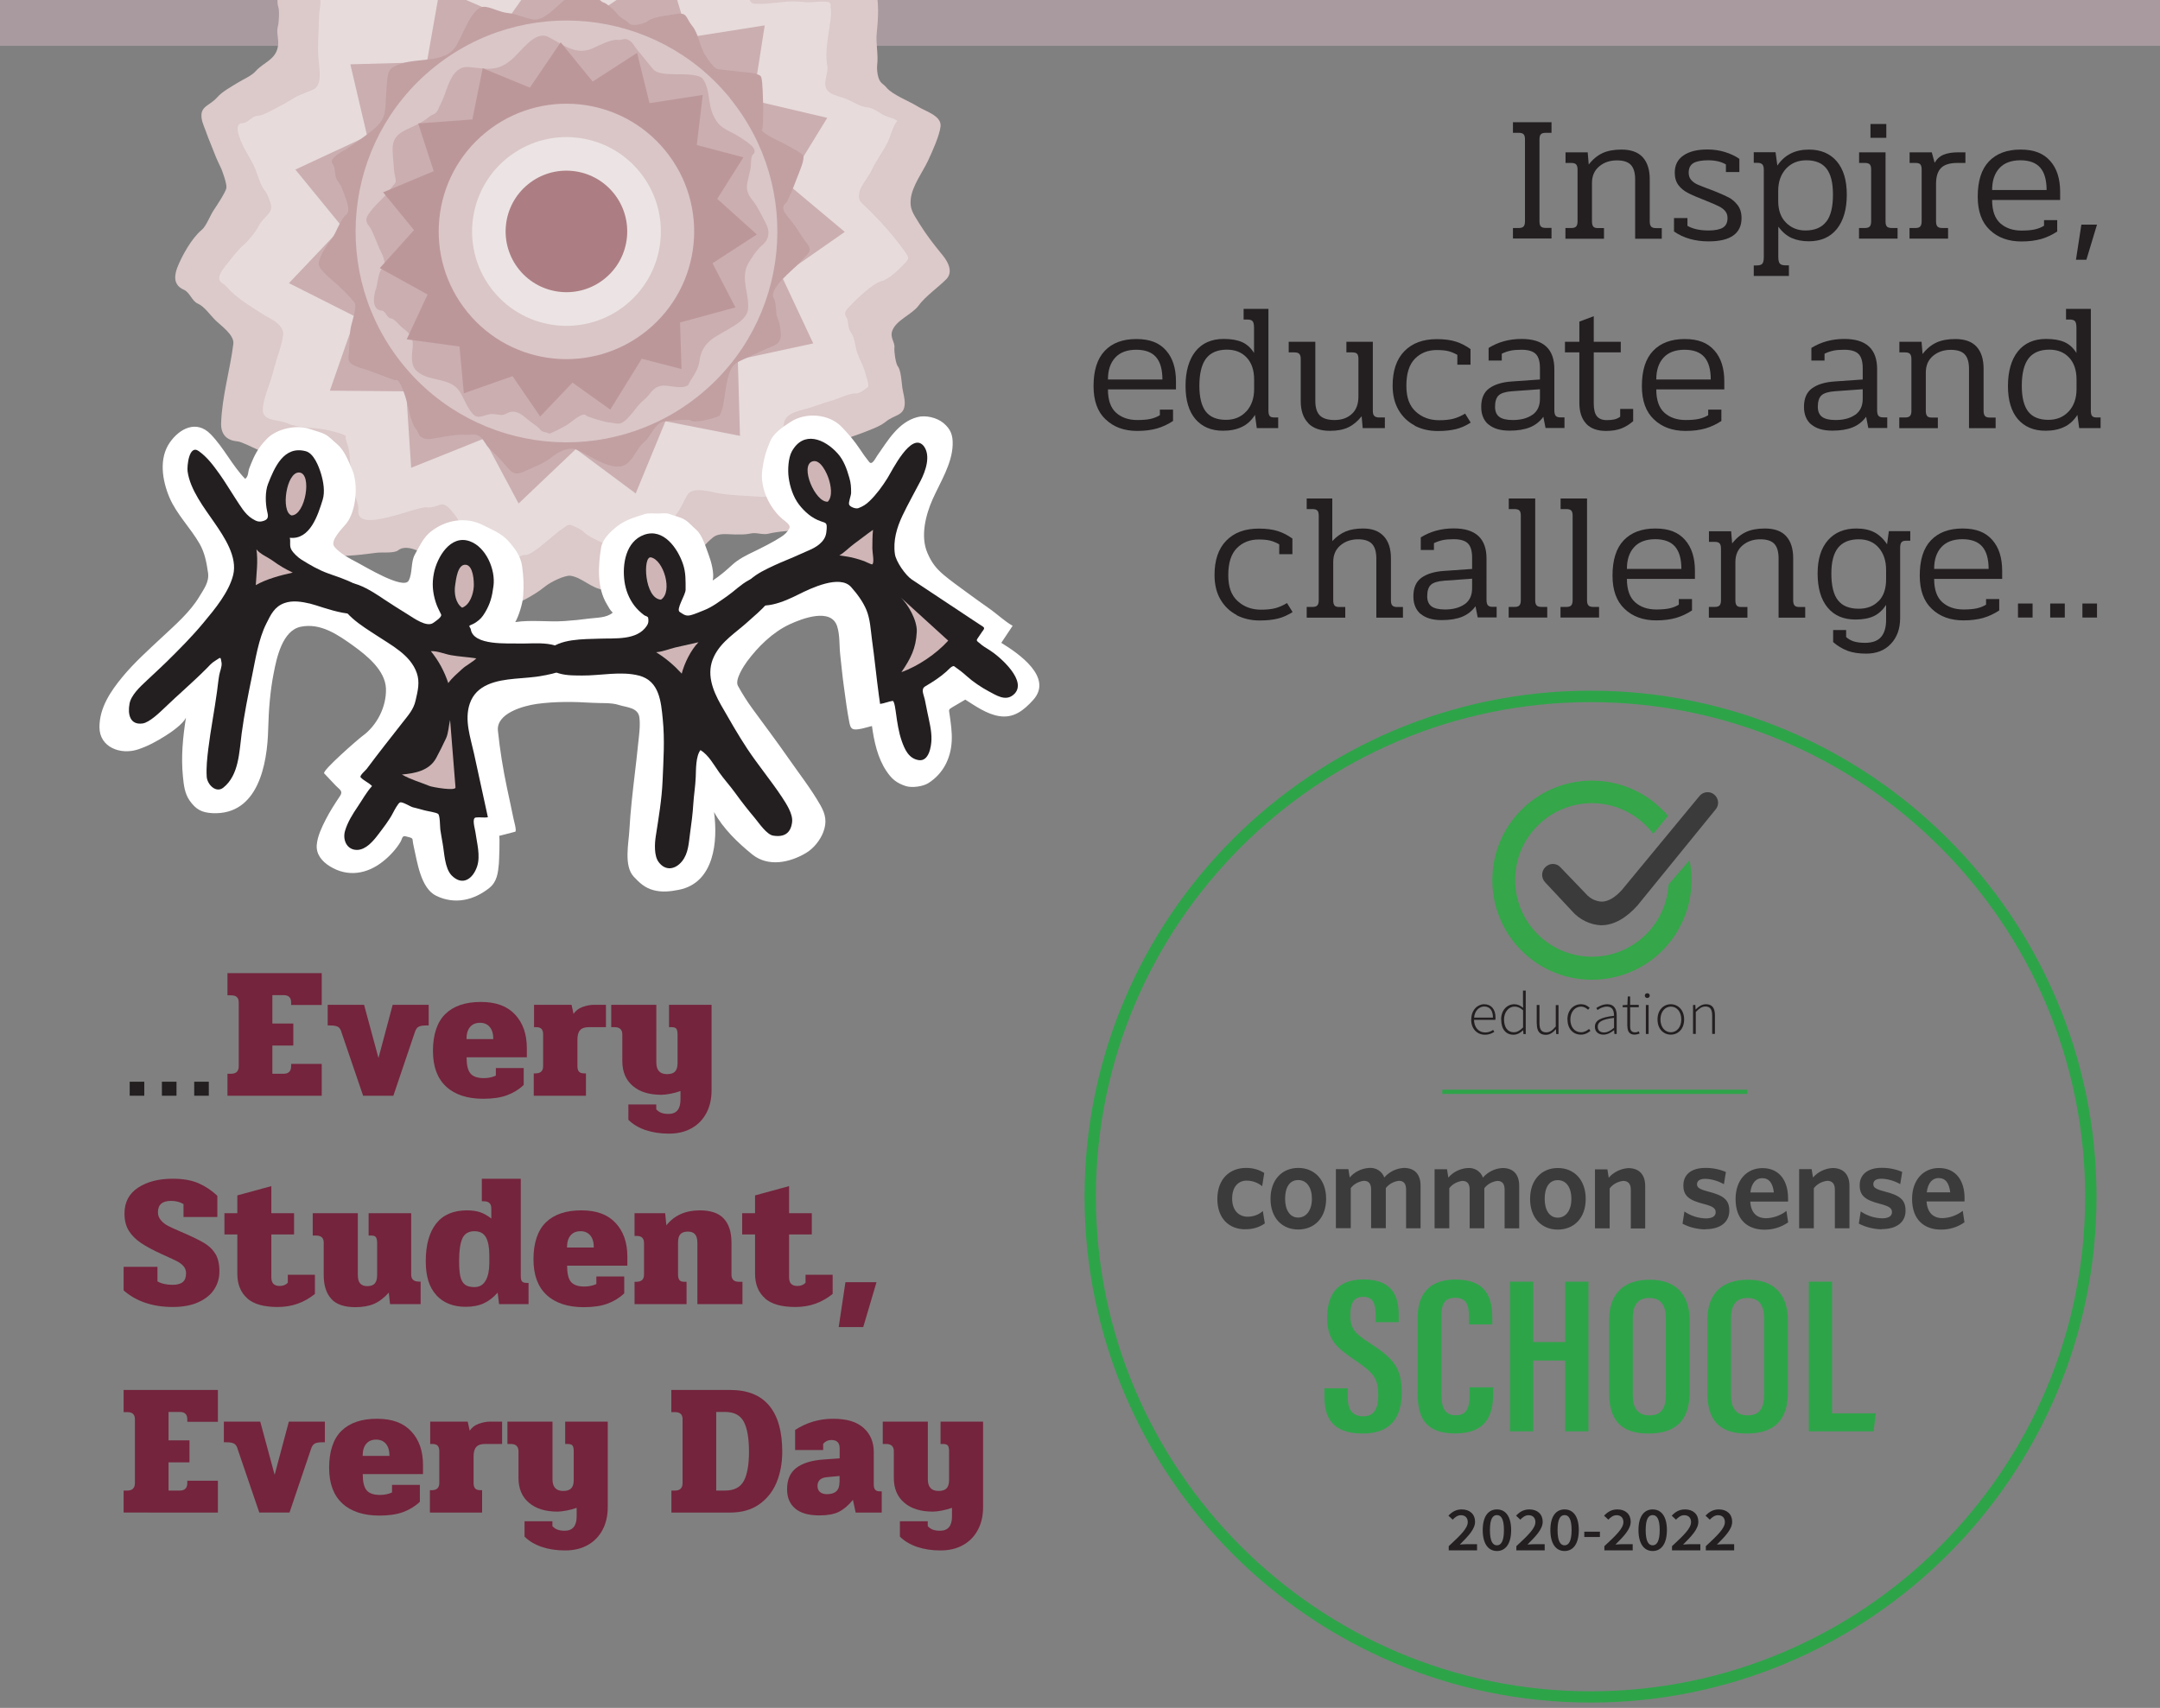 <?xml version="1.0" encoding="UTF-8"?><svg id="a" xmlns="http://www.w3.org/2000/svg" width="228" height="180.29" xmlns:xlink="http://www.w3.org/1999/xlink" viewBox="0 0 228 180.29"><rect x="0" y="0" width="228" height="180.29" fill="#808080" stroke="none"/><defs><clipPath id="b"><rect width="228" height="145" fill="none"/></clipPath></defs><g><path d="M159.7,24.07h.61c.24,0,.41-.05,.51-.16,.1-.11,.15-.29,.15-.54V14.7c0-.25-.05-.43-.15-.53-.1-.1-.27-.15-.51-.15h-.61v-1.12h4.07v1.12h-.61c-.24,0-.41,.05-.51,.15-.1,.1-.15,.28-.15,.53v8.68c0,.25,.05,.43,.15,.53,.1,.1,.27,.15,.51,.15h.61v1.12h-4.07v-1.12Z" fill="#231f20"/><path d="M165.25,24.07h.61c.24,0,.41-.05,.51-.16,.1-.11,.15-.29,.15-.54v-5.47c0-.25-.05-.43-.15-.54-.1-.11-.27-.16-.51-.16h-.61v-1.12h2.34l.11,1.29c.43-.56,.92-.96,1.46-1.21,.54-.25,1.21-.37,2-.37,1,0,1.75,.27,2.24,.81,.49,.54,.74,1.31,.74,2.33v4.45c0,.25,.05,.43,.15,.54,.1,.11,.27,.16,.51,.16h.61v1.12h-2.81v-6.25c0-.71-.15-1.22-.45-1.54-.3-.32-.79-.48-1.47-.48-.75,0-1.37,.21-1.88,.64s-.76,1.01-.76,1.76v4.05c0,.25,.05,.43,.14,.54,.09,.11,.26,.16,.5,.16h.63v1.12h-4.07v-1.12Z" fill="#231f20"/><path d="M176.7,24.43v-1.41h1.42v.82c.57,.33,1.31,.49,2.22,.49,.68,0,1.19-.1,1.52-.3,.33-.2,.49-.54,.49-1.01,0-.29-.08-.54-.24-.73-.16-.2-.39-.37-.69-.52-.3-.15-.77-.35-1.41-.61-.82-.32-1.44-.58-1.85-.8-.41-.21-.75-.49-1-.83s-.38-.77-.38-1.3c0-.8,.31-1.41,.92-1.82,.61-.42,1.45-.63,2.52-.63,.66,0,1.28,.09,1.86,.27,.58,.18,1.09,.42,1.52,.72v1.39h-1.42v-.8c-.48-.29-1.11-.44-1.88-.44-.68,0-1.2,.1-1.54,.29-.34,.2-.51,.54-.51,1.02,0,.3,.08,.55,.25,.75,.17,.2,.37,.35,.62,.47,.25,.11,.59,.25,1.04,.42,.38,.14,.6,.22,.67,.25,.71,.28,1.25,.52,1.62,.71s.7,.47,.97,.83c.27,.35,.41,.81,.41,1.37,0,.8-.29,1.41-.86,1.82-.58,.42-1.45,.63-2.61,.63-1.44,0-2.66-.35-3.65-1.04Z" fill="#231f20"/><path d="M185.12,28.02h.32c.3,0,.5-.07,.6-.2,.09-.13,.14-.36,.14-.69v-9.2c0-.27-.05-.46-.15-.57-.1-.11-.27-.17-.49-.17h-.42v-1.12h2.3l.19,1.41c.76-1.13,1.87-1.69,3.33-1.69,1.25,0,2.24,.42,2.94,1.24,.71,.83,1.06,2,1.06,3.52s-.35,2.75-1.05,3.62c-.7,.87-1.69,1.3-2.95,1.3-.71,0-1.32-.12-1.83-.35-.51-.23-.98-.63-1.4-1.19v3.19c0,.33,.05,.56,.15,.69,.1,.13,.3,.2,.61,.2h.36v1.12h-3.71v-1.12Zm7.65-4.61c.48-.61,.71-1.57,.71-2.86s-.23-2.16-.68-2.75c-.46-.59-1.17-.88-2.13-.88-.89,0-1.6,.3-2.15,.89-.54,.6-.82,1.37-.82,2.34v1.06c0,.98,.27,1.74,.82,2.29,.54,.55,1.23,.83,2.05,.83,.99,0,1.72-.31,2.19-.92Z" fill="#231f20"/><path d="M196.24,24.07h.61c.24,0,.41-.05,.51-.16,.1-.11,.15-.29,.15-.54v-5.49c0-.25-.05-.43-.15-.53-.1-.1-.27-.15-.51-.15h-.61v-1.12h2.79v7.31c0,.25,.05,.43,.15,.53,.1,.1,.27,.15,.51,.15h.61v1.12h-4.07v-1.12Zm1.2-10.98h1.67v1.46h-1.67v-1.46Z" fill="#231f20"/><path d="M201.57,24.07h.61c.24,0,.41-.05,.51-.16,.1-.11,.15-.29,.15-.54v-5.49c0-.25-.05-.43-.14-.53-.1-.1-.26-.15-.5-.15h-.63v-1.12h2.34l.3,1.1c.25-.42,.58-.71,.98-.86,.4-.16,.9-.24,1.51-.24h.76v1.12h-.84c-.81,0-1.39,.18-1.74,.54s-.52,.92-.52,1.68v3.95c0,.25,.05,.43,.15,.54,.1,.11,.27,.16,.51,.16h.61v1.12h-4.07v-1.12Z" fill="#231f20"/><path d="M210.03,24.27c-.85-.8-1.27-1.97-1.27-3.51,0-1.65,.39-2.89,1.18-3.72s1.9-1.25,3.34-1.25,2.42,.4,3.13,1.2,1.05,1.89,1.05,3.27v.85h-7.18c0,1.13,.29,1.95,.86,2.46,.57,.51,1.32,.77,2.24,.77,.57,0,1.04-.04,1.4-.12,.36-.08,.69-.21,.98-.39v-.59h1.39v1.2c-.53,.35-1.1,.62-1.69,.79-.6,.17-1.29,.26-2.09,.26-1.37,0-2.48-.4-3.33-1.21Zm6-4.21c0-1.05-.22-1.84-.67-2.36-.45-.52-1.15-.78-2.1-.78s-1.72,.28-2.22,.84c-.51,.56-.76,1.32-.76,2.3h5.76Z" fill="#231f20"/><path d="M219.7,23.71h1.65l-1.12,3.71h-1.1l.57-3.71Z" fill="#231f20"/><path d="M116.7,44.27c-.85-.8-1.27-1.97-1.27-3.51,0-1.65,.39-2.89,1.18-3.72,.79-.84,1.9-1.25,3.34-1.25s2.42,.4,3.13,1.2,1.05,1.89,1.05,3.27v.85h-7.18c0,1.13,.29,1.95,.86,2.46,.57,.51,1.32,.77,2.24,.77,.57,0,1.04-.04,1.4-.12,.36-.08,.69-.21,.98-.39v-.59h1.39v1.2c-.53,.35-1.1,.62-1.69,.79-.6,.17-1.29,.26-2.09,.26-1.37,0-2.48-.4-3.32-1.21Zm6-4.21c0-1.05-.22-1.84-.67-2.36-.45-.52-1.15-.78-2.1-.78s-1.72,.28-2.22,.84c-.51,.56-.76,1.32-.76,2.3h5.76Z" fill="#231f20"/><path d="M126.19,44.25c-.7-.82-1.05-1.99-1.05-3.51s.35-2.77,1.05-3.65c.7-.87,1.69-1.31,2.97-1.31,.8,0,1.45,.11,1.96,.34s.92,.61,1.25,1.14v-2.66c0-.33-.05-.56-.14-.68-.1-.13-.29-.19-.6-.19h-.36v-1.12h2.62v10.72c0,.28,.04,.47,.13,.58,.09,.11,.25,.16,.48,.16h.42v1.12h-2.26l-.19-1.39c-.37,.58-.83,1.01-1.39,1.27-.56,.27-1.22,.4-1.98,.4-1.24,0-2.21-.41-2.92-1.23Zm5.37-.82c.54-.6,.82-1.38,.82-2.35v-1.01c0-.99-.26-1.76-.78-2.32-.52-.56-1.22-.84-2.09-.84-.99,0-1.72,.31-2.2,.93-.47,.62-.71,1.58-.71,2.89,0,1.23,.23,2.13,.68,2.72,.46,.58,1.17,.87,2.13,.87,.89,0,1.6-.3,2.15-.9Z" fill="#231f20"/><path d="M138.09,44.66c-.53-.54-.79-1.32-.79-2.32v-4.46c0-.24-.05-.41-.15-.52-.1-.11-.27-.16-.51-.16h-.61v-1.12h2.81v6.25c0,.7,.16,1.21,.48,1.53,.32,.32,.84,.48,1.55,.48,.75,0,1.35-.21,1.82-.64,.47-.42,.7-1.04,.7-1.85v-3.97c0-.25-.05-.43-.14-.53-.09-.1-.26-.15-.5-.15h-.63v-1.12h2.79v7.31c0,.24,.05,.42,.16,.52,.11,.11,.28,.16,.52,.16h.59v1.12h-2.34l-.11-1.25c-.42,.53-.89,.92-1.41,1.17-.52,.25-1.17,.37-1.94,.37-1.01,0-1.78-.27-2.31-.82Z" fill="#231f20"/><path d="M149.34,44.92c-.72-.37-1.29-.92-1.71-1.63-.42-.72-.63-1.58-.63-2.59,0-1.57,.41-2.78,1.24-3.63s1.97-1.27,3.43-1.27c.8,0,1.47,.09,2,.26,.54,.17,1.05,.43,1.55,.79v1.65h-1.39v-1.04c-.32-.18-.63-.31-.94-.39-.31-.08-.72-.12-1.23-.12-.94,0-1.71,.31-2.31,.92s-.9,1.56-.9,2.84,.33,2.14,1,2.75,1.49,.9,2.46,.9c.59,0,1.1-.05,1.51-.16,.41-.11,.82-.29,1.23-.54l.59,.95c-.51,.33-1.03,.56-1.56,.69-.53,.13-1.17,.2-1.92,.2-.9,0-1.71-.19-2.43-.56Z" fill="#231f20"/><path d="M157.12,44.82c-.51-.44-.77-1.06-.77-1.87,0-.89,.28-1.54,.84-1.95s1.35-.66,2.38-.73l2.98-.21v-1.18c0-.7-.14-1.2-.43-1.5-.29-.3-.79-.46-1.51-.46-.48,0-.87,.03-1.18,.1s-.61,.17-.91,.32v.72h-1.39v-1.33c1.01-.63,2.17-.95,3.48-.95,2.31,0,3.46,1.06,3.46,3.19v4.35c0,.27,.05,.46,.14,.57,.1,.11,.25,.17,.47,.17h.46v1.12h-2l-.23-1.18c-.38,.51-.85,.88-1.42,1.11s-1.28,.35-2.14,.35c-.98,0-1.72-.22-2.23-.66Zm4.65-1.04c.52-.37,.78-.93,.78-1.68v-1.01l-2.93,.21c-.7,.05-1.17,.2-1.43,.44-.25,.24-.38,.64-.38,1.2,0,.47,.14,.82,.43,1.05s.77,.35,1.45,.35c.86,0,1.55-.19,2.07-.56Z" fill="#231f20"/><path d="M167.43,44.72c-.48-.51-.72-1.24-.72-2.2v-5.32h-1.52v-1.12h1.52v-2.13l1.52-.57v2.7h2.85v1.12h-2.85v5.4c0,.62,.11,1.07,.33,1.34,.22,.27,.57,.41,1.05,.41,.33,0,.6-.03,.82-.08,.21-.05,.41-.15,.59-.28v-.82h1.37v1.29c-.39,.34-.81,.6-1.25,.77-.44,.17-.98,.26-1.62,.26-.91,0-1.61-.25-2.09-.76Z" fill="#231f20"/><path d="M174.58,44.27c-.85-.8-1.27-1.97-1.27-3.51,0-1.65,.39-2.89,1.18-3.72s1.9-1.25,3.34-1.25,2.42,.4,3.13,1.2,1.05,1.89,1.05,3.27v.85h-7.18c0,1.13,.29,1.95,.86,2.46,.57,.51,1.32,.77,2.24,.77,.57,0,1.04-.04,1.4-.12,.36-.08,.69-.21,.98-.39v-.59h1.39v1.2c-.53,.35-1.1,.62-1.69,.79-.6,.17-1.29,.26-2.09,.26-1.37,0-2.48-.4-3.33-1.21Zm6-4.21c0-1.05-.22-1.84-.67-2.36-.45-.52-1.15-.78-2.1-.78s-1.72,.28-2.22,.84c-.51,.56-.76,1.32-.76,2.3h5.76Z" fill="#231f20"/><path d="M191.19,44.82c-.51-.44-.77-1.06-.77-1.87,0-.89,.28-1.54,.84-1.95s1.35-.66,2.38-.73l2.98-.21v-1.18c0-.7-.14-1.2-.43-1.5-.29-.3-.79-.46-1.51-.46-.48,0-.87,.03-1.18,.1s-.61,.17-.91,.32v.72h-1.39v-1.33c1.01-.63,2.17-.95,3.48-.95,2.31,0,3.46,1.06,3.46,3.19v4.35c0,.27,.05,.46,.14,.57,.1,.11,.25,.17,.47,.17h.46v1.12h-2l-.23-1.18c-.38,.51-.85,.88-1.42,1.11s-1.28,.35-2.14,.35c-.98,0-1.72-.22-2.23-.66Zm4.65-1.04c.52-.37,.78-.93,.78-1.68v-1.01l-2.93,.21c-.7,.05-1.17,.2-1.43,.44-.25,.24-.38,.64-.38,1.2,0,.47,.14,.82,.43,1.05s.77,.35,1.45,.35c.86,0,1.55-.19,2.07-.56Z" fill="#231f20"/><path d="M200.49,44.07h.61c.24,0,.41-.05,.51-.16,.1-.11,.15-.29,.15-.54v-5.47c0-.25-.05-.43-.15-.54-.1-.11-.27-.16-.51-.16h-.61v-1.12h2.34l.11,1.29c.43-.56,.92-.96,1.46-1.21,.54-.25,1.21-.37,2-.37,1,0,1.75,.27,2.24,.81,.49,.54,.74,1.31,.74,2.33v4.45c0,.25,.05,.43,.15,.54,.1,.11,.27,.16,.51,.16h.61v1.12h-2.81v-6.25c0-.71-.15-1.22-.45-1.54-.3-.32-.79-.48-1.47-.48-.75,0-1.37,.21-1.88,.64s-.76,1.01-.76,1.76v4.05c0,.25,.05,.43,.14,.54,.09,.11,.26,.16,.5,.16h.63v1.12h-4.07v-1.12Z" fill="#231f20"/><path d="M213,44.25c-.7-.82-1.05-1.99-1.05-3.51s.35-2.77,1.05-3.65c.7-.87,1.69-1.31,2.97-1.31,.8,0,1.45,.11,1.96,.34s.92,.61,1.25,1.14v-2.66c0-.33-.05-.56-.14-.68-.1-.13-.29-.19-.6-.19h-.36v-1.12h2.62v10.72c0,.28,.04,.47,.13,.58,.09,.11,.25,.16,.48,.16h.42v1.12h-2.26l-.19-1.39c-.37,.58-.83,1.01-1.39,1.27-.56,.27-1.22,.4-1.98,.4-1.24,0-2.21-.41-2.92-1.23Zm5.37-.82c.54-.6,.82-1.38,.82-2.35v-1.01c0-.99-.26-1.76-.78-2.32-.52-.56-1.22-.84-2.09-.84-.99,0-1.72,.31-2.2,.93-.47,.62-.71,1.58-.71,2.89,0,1.23,.23,2.13,.68,2.72,.46,.58,1.17,.87,2.13,.87,.89,0,1.6-.3,2.15-.9Z" fill="#231f20"/><path d="M130.54,64.92c-.72-.37-1.29-.92-1.71-1.63-.42-.72-.63-1.58-.63-2.59,0-1.57,.41-2.78,1.24-3.63s1.97-1.27,3.43-1.27c.8,0,1.47,.09,2,.26,.54,.17,1.05,.43,1.55,.79v1.65h-1.39v-1.04c-.32-.18-.63-.31-.94-.39-.31-.08-.72-.12-1.23-.12-.94,0-1.71,.31-2.31,.92s-.9,1.56-.9,2.84,.33,2.14,1,2.75,1.49,.9,2.46,.9c.59,0,1.1-.05,1.51-.16,.41-.11,.82-.29,1.23-.54l.59,.95c-.51,.33-1.03,.56-1.56,.69-.53,.13-1.17,.2-1.92,.2-.9,0-1.71-.19-2.43-.56Z" fill="#231f20"/><path d="M137.93,64.07h.61c.24,0,.41-.05,.51-.16,.1-.11,.15-.29,.15-.54v-8.95c0-.25-.05-.43-.15-.53-.1-.1-.27-.15-.51-.15h-.61v-1.12h2.7v4.5c.44-.47,.92-.81,1.42-1.02,.51-.21,1.12-.31,1.84-.31,.95,0,1.67,.27,2.18,.82,.5,.54,.75,1.32,.75,2.32v4.45c0,.25,.05,.43,.15,.54,.1,.11,.27,.16,.51,.16h.61v1.12h-2.81v-6.25c0-.71-.16-1.22-.46-1.54-.31-.32-.8-.48-1.45-.48-.75,0-1.37,.21-1.88,.64s-.76,1.01-.76,1.76v4.05c0,.25,.05,.43,.14,.54,.09,.11,.26,.16,.5,.16h.63v1.12h-4.07v-1.12Z" fill="#231f20"/><path d="M149.96,64.82c-.51-.44-.77-1.06-.77-1.87,0-.89,.28-1.54,.84-1.95s1.35-.66,2.38-.73l2.98-.21v-1.18c0-.7-.14-1.2-.43-1.5-.29-.3-.79-.46-1.51-.46-.48,0-.87,.03-1.18,.1s-.61,.17-.91,.32v.72h-1.39v-1.33c1.01-.63,2.17-.95,3.48-.95,2.31,0,3.46,1.06,3.46,3.19v4.35c0,.27,.05,.46,.14,.57,.1,.11,.25,.17,.47,.17h.46v1.12h-2l-.23-1.18c-.38,.51-.85,.88-1.42,1.11s-1.28,.35-2.14,.35c-.98,0-1.72-.22-2.23-.66Zm4.65-1.04c.52-.37,.78-.93,.78-1.68v-1.01l-2.93,.21c-.7,.05-1.17,.2-1.43,.44-.25,.24-.38,.64-.38,1.2,0,.47,.14,.82,.43,1.05s.77,.35,1.45,.35c.86,0,1.55-.19,2.07-.56Z" fill="#231f20"/><path d="M159.26,64.07h.61c.24,0,.41-.05,.51-.16,.1-.11,.15-.29,.15-.54v-8.95c0-.25-.05-.43-.15-.53-.1-.1-.27-.15-.51-.15h-.61v-1.12h2.79v10.75c0,.25,.05,.43,.15,.54,.1,.11,.27,.16,.51,.16h.61v1.12h-4.07v-1.12Z" fill="#231f20"/><path d="M164.73,64.07h.61c.24,0,.41-.05,.51-.16,.1-.11,.15-.29,.15-.54v-8.95c0-.25-.05-.43-.15-.53-.1-.1-.27-.15-.51-.15h-.61v-1.12h2.79v10.75c0,.25,.05,.43,.15,.54,.1,.11,.27,.16,.51,.16h.61v1.12h-4.07v-1.12Z" fill="#231f20"/><path d="M171.48,64.27c-.85-.8-1.27-1.97-1.27-3.51,0-1.65,.39-2.89,1.18-3.72s1.9-1.25,3.34-1.25,2.42,.4,3.13,1.2,1.05,1.89,1.05,3.27v.85h-7.18c0,1.13,.29,1.95,.86,2.46,.57,.51,1.32,.77,2.24,.77,.57,0,1.04-.04,1.4-.12,.36-.08,.69-.21,.98-.39v-.59h1.39v1.2c-.53,.35-1.1,.62-1.69,.79-.6,.17-1.29,.26-2.09,.26-1.37,0-2.48-.4-3.33-1.21Zm6-4.21c0-1.05-.22-1.84-.67-2.36-.45-.52-1.15-.78-2.1-.78s-1.72,.28-2.22,.84c-.51,.56-.76,1.32-.76,2.3h5.76Z" fill="#231f20"/><path d="M180.39,64.07h.61c.24,0,.41-.05,.51-.16,.1-.11,.15-.29,.15-.54v-5.47c0-.25-.05-.43-.15-.54-.1-.11-.27-.16-.51-.16h-.61v-1.12h2.34l.11,1.29c.43-.56,.92-.96,1.46-1.21,.54-.25,1.21-.37,2-.37,1,0,1.75,.27,2.24,.81,.49,.54,.74,1.31,.74,2.33v4.45c0,.25,.05,.43,.15,.54,.1,.11,.27,.16,.51,.16h.61v1.12h-2.81v-6.25c0-.71-.15-1.22-.45-1.54-.3-.32-.79-.48-1.47-.48-.75,0-1.37,.21-1.88,.64s-.76,1.01-.76,1.76v4.05c0,.25,.05,.43,.14,.54,.09,.11,.26,.16,.5,.16h.63v1.12h-4.07v-1.12Z" fill="#231f20"/><path d="M195.01,68.69c-.55-.2-1.05-.51-1.51-.91v-1.27h1.37v.74c.24,.22,.52,.37,.84,.47,.32,.09,.7,.14,1.16,.14,.77,0,1.34-.21,1.69-.62,.35-.41,.53-1.01,.53-1.8v-1.58c-.36,.54-.79,.94-1.3,1.18-.51,.24-1.16,.36-1.93,.36-1.27,0-2.25-.42-2.95-1.27-.7-.85-1.05-2.05-1.05-3.59s.37-2.69,1.1-3.52,1.74-1.23,3-1.23c.73,0,1.36,.13,1.88,.4,.52,.27,.97,.69,1.35,1.27l.19-1.39h2.26v1.01h-.46c-.23,0-.39,.06-.48,.18-.09,.12-.13,.32-.13,.6v7.39c0,1.13-.33,2.03-.98,2.72s-1.52,1.03-2.61,1.03c-.76,0-1.42-.1-1.97-.3Zm3.3-5.24c.52-.54,.78-1.31,.78-2.3v-.97c0-.98-.26-1.76-.78-2.36-.52-.6-1.22-.89-2.11-.89-.96,0-1.68,.29-2.17,.88-.48,.59-.72,1.5-.72,2.73,0,1.29,.23,2.24,.7,2.83,.47,.6,1.2,.89,2.2,.89,.87,0,1.57-.27,2.09-.82Z" fill="#231f20"/><path d="M203.91,64.27c-.85-.8-1.27-1.97-1.27-3.51,0-1.65,.39-2.89,1.18-3.72s1.9-1.25,3.34-1.25,2.42,.4,3.13,1.2,1.05,1.89,1.05,3.27v.85h-7.18c0,1.13,.29,1.95,.86,2.46,.57,.51,1.32,.77,2.24,.77,.57,0,1.04-.04,1.4-.12,.36-.08,.69-.21,.98-.39v-.59h1.39v1.2c-.53,.35-1.1,.62-1.69,.79-.6,.17-1.29,.26-2.09,.26-1.37,0-2.48-.4-3.33-1.21Zm6-4.21c0-1.05-.22-1.84-.67-2.36-.45-.52-1.15-.78-2.1-.78s-1.72,.28-2.22,.84c-.51,.56-.76,1.32-.76,2.3h5.76Z" fill="#231f20"/><path d="M213.01,63.71h1.54v1.48h-1.54v-1.48Z" fill="#231f20"/><path d="M216.41,63.71h1.54v1.48h-1.54v-1.48Z" fill="#231f20"/><path d="M219.81,63.71h1.54v1.48h-1.54v-1.48Z" fill="#231f20"/></g><g><path d="M13.69,114.19h1.54v1.48h-1.54v-1.48Z" fill="#231f20"/><path d="M17.09,114.19h1.54v1.48h-1.54v-1.48Z" fill="#231f20"/><path d="M20.5,114.19h1.54v1.48h-1.54v-1.48Z" fill="#231f20"/><path d="M24.01,113.35h.4c.52,0,.79-.27,.79-.8v-6.74c0-.49-.26-.74-.79-.74h-.4v-2.34h9.95v3.36h-3.23v-.26c0-.52-.26-.78-.79-.78h-1.19v3h2.21v2.32h-2.21v2.98h1.19c.52,0,.79-.27,.79-.8v-.24h3.23v3.36h-9.95v-2.32Z" fill="#74243d"/><path d="M36.04,108.93c-.09-.27-.21-.45-.38-.54s-.43-.14-.82-.14h-.25v-2.18h3.84l1.52,5.62,1.5-5.62h3.8v2.18h-.25c-.38,0-.66,.05-.82,.14s-.29,.27-.38,.54l-2.28,6.74h-3.19l-2.3-6.74Z" fill="#74243d"/><path d="M47.1,114.71c-.93-.85-1.4-2.11-1.4-3.78s.43-3.04,1.31-3.89c.87-.85,2.12-1.27,3.74-1.27s2.79,.44,3.62,1.33c.83,.89,1.24,2.07,1.24,3.55v.96h-6.36c0,.8,.13,1.37,.4,1.7s.74,.5,1.42,.5c.47,0,.9-.09,1.27-.26v-.8h2.94v1.78c-.5,.48-1.09,.84-1.77,1.09-.68,.25-1.51,.37-2.5,.37-1.68,0-2.98-.43-3.92-1.28Zm4.97-5.02c0-.55-.12-.97-.37-1.27s-.59-.45-1.03-.45c-.46,0-.81,.15-1.06,.45s-.37,.72-.37,1.27h2.82Z" fill="#74243d"/><path d="M56.33,113.31h.21c.52,0,.79-.25,.79-.76v-3.36c0-.24-.05-.43-.16-.56s-.3-.2-.57-.2h-.23v-2.36h3.96l.21,.96c.22-.33,.53-.58,.95-.73,.42-.15,.82-.23,1.22-.23h1.25v2.36h-1.8c-.44,0-.75,.11-.93,.32-.19,.21-.28,.55-.28,1v2.8c0,.25,.05,.44,.16,.57,.11,.13,.29,.19,.55,.19h.19v2.36h-5.51v-2.36Z" fill="#74243d"/><path d="M68.13,119.29c-.73-.25-1.33-.61-1.8-1.08v-1.62h2.94v.52c.17,.17,.35,.3,.55,.37,.2,.07,.44,.11,.74,.11,.85,0,1.27-.51,1.27-1.52v-.9c-.33,.12-.69,.22-1.07,.29-.38,.07-.69,.11-.95,.11-1.28,0-2.29-.31-3.02-.94-.74-.63-1.1-1.5-1.1-2.62v-2.82c0-.24-.07-.43-.2-.56-.13-.13-.34-.2-.6-.2h-.37v-2.36h4.76v6.1c0,.81,.38,1.22,1.13,1.22,.38,0,.67-.09,.84-.27,.18-.18,.27-.48,.27-.89v-3.04c0-.27-.04-.46-.12-.58-.08-.12-.25-.18-.51-.18h-.27v-2.36h4.49v9.02c0,.92-.18,1.72-.55,2.41-.37,.69-.88,1.22-1.56,1.6-.67,.38-1.47,.57-2.39,.57s-1.75-.13-2.48-.38Z" fill="#74243d"/><path d="M13.05,136.23v-2.5h3.57v1.54c.42,.24,.96,.36,1.61,.36,.47,0,.83-.1,1.06-.29,.23-.19,.35-.5,.35-.93,0-.29-.09-.54-.26-.74s-.41-.38-.7-.53c-.29-.15-.8-.39-1.52-.71-.95-.43-1.7-.83-2.27-1.21-.56-.38-1-.82-1.3-1.31s-.45-1.09-.45-1.8c0-1.2,.48-2.11,1.44-2.74,.96-.63,2.18-.94,3.65-.94,1.09,0,2,.16,2.73,.48,.73,.32,1.39,.76,1.98,1.32v2.24h-3.57v-1.36c-.37-.23-.81-.34-1.32-.34-.92,0-1.38,.4-1.38,1.2,0,.33,.11,.62,.34,.87,.22,.25,.47,.44,.75,.58s.67,.32,1.2,.55c1.15,.49,2,.9,2.53,1.21,.54,.31,.95,.7,1.24,1.17s.43,1.09,.43,1.86c0,.72-.19,1.36-.57,1.93-.38,.57-.94,1.01-1.68,1.34s-1.63,.49-2.67,.49c-2.11,0-3.84-.58-5.18-1.74Z" fill="#74243d"/><path d="M26.11,137.06c-.7-.61-1.06-1.48-1.06-2.61v-4.14h-1.36v-2.24h1.36v-1.88l3.59-.98v2.86h2.4v2.24h-2.4v4.48c0,.35,.07,.59,.22,.74,.15,.15,.37,.22,.66,.22,.36,0,.65-.11,.86-.34v-.84h2.86v2.02c-1.13,.92-2.43,1.38-3.92,1.38s-2.52-.3-3.23-.91Z" fill="#74243d"/><path d="M34.98,137.12c-.54-.58-.81-1.42-.81-2.53v-3.4c0-.51-.26-.76-.79-.76h-.37v-2.36h4.76v6.5c0,.43,.08,.73,.25,.92,.17,.19,.42,.28,.75,.28,.36,0,.62-.09,.79-.28,.17-.19,.25-.49,.25-.92v-3.38c0-.25-.04-.44-.12-.57-.08-.13-.24-.19-.47-.19h-.31v-2.36h4.49v6.46c0,.51,.27,.76,.81,.76h.19v2.38h-3.23l-.13-1.22c-.5,.56-1.02,.96-1.56,1.19-.54,.23-1.2,.35-1.98,.35-1.15,0-2-.29-2.53-.87Z" fill="#74243d"/><path d="M46.07,136.73c-.76-.81-1.13-2.01-1.13-3.58,0-1.73,.37-3.06,1.1-3.99,.74-.93,1.82-1.39,3.25-1.39,.55,0,1.02,.07,1.4,.2,.38,.13,.77,.35,1.17,.66v-1.06c0-.51-.26-.76-.79-.76h-.21v-2.38h4.11v10.24c0,.29,.04,.49,.13,.6,.09,.11,.27,.16,.54,.16h.15v2.24h-3.11l-.15-1.22c-.44,.51-.92,.88-1.46,1.13-.54,.25-1.18,.37-1.92,.37-1.31,0-2.34-.41-3.09-1.22Zm5.21-1.57c.25-.47,.37-1.08,.37-1.83v-.86c0-.81-.12-1.43-.36-1.86-.24-.43-.65-.64-1.21-.64-.61,0-1.04,.25-1.27,.75s-.35,1.29-.35,2.37c0,.71,.04,1.26,.13,1.65,.09,.39,.25,.68,.48,.86,.23,.18,.56,.27,1,.27,.55,0,.95-.24,1.2-.71Z" fill="#74243d"/><path d="M57.71,136.71c-.93-.85-1.4-2.11-1.4-3.78s.43-3.04,1.31-3.89c.87-.85,2.12-1.27,3.74-1.27s2.79,.44,3.62,1.33c.83,.89,1.24,2.07,1.24,3.55v.96h-6.36c0,.8,.13,1.37,.4,1.7s.74,.5,1.42,.5c.47,0,.9-.09,1.27-.26v-.8h2.94v1.78c-.5,.48-1.09,.84-1.77,1.09-.68,.25-1.51,.37-2.5,.37-1.68,0-2.98-.43-3.92-1.28Zm4.97-5.02c0-.55-.12-.97-.37-1.27s-.59-.45-1.03-.45c-.46,0-.81,.15-1.06,.45s-.37,.72-.37,1.27h2.82Z" fill="#74243d"/><path d="M66.98,135.31h.19c.54,0,.81-.25,.81-.76v-3.32c0-.51-.25-.76-.75-.76h-.25v-2.4h3.23l.13,1.28c.83-1.05,2.01-1.58,3.53-1.58,1.15,0,2,.29,2.53,.87,.54,.58,.81,1.42,.81,2.53v3.38c0,.51,.26,.76,.79,.76h.37v2.36h-4.76v-6.48c0-.41-.08-.71-.25-.9s-.42-.28-.75-.28c-.36,0-.62,.09-.79,.27-.17,.18-.25,.48-.25,.91v3.36c0,.25,.05,.44,.14,.57,.1,.13,.27,.19,.51,.19h.25v2.36h-5.49v-2.36Z" fill="#74243d"/><path d="M80.76,137.06c-.7-.61-1.06-1.48-1.06-2.61v-4.14h-1.36v-2.24h1.36v-1.88l3.59-.98v2.86h2.4v2.24h-2.4v4.48c0,.35,.07,.59,.22,.74,.15,.15,.37,.22,.66,.22,.36,0,.65-.11,.86-.34v-.84h2.86v2.02c-1.13,.92-2.43,1.38-3.92,1.38s-2.52-.3-3.23-.91Z" fill="#74243d"/><path d="M89.24,135.35h3.28l-1.4,4.74h-2.59l.71-4.74Z" fill="#74243d"/><path d="M13.05,157.35h.4c.52,0,.79-.27,.79-.8v-6.74c0-.49-.26-.74-.79-.74h-.4v-2.34h9.95v3.36h-3.23v-.26c0-.52-.26-.78-.79-.78h-1.19v3h2.21v2.32h-2.21v2.98h1.19c.52,0,.79-.27,.79-.8v-.24h3.23v3.36H13.05v-2.32Z" fill="#74243d"/><path d="M25.08,152.93c-.09-.27-.21-.45-.38-.54s-.43-.14-.82-.14h-.25v-2.18h3.84l1.52,5.62,1.5-5.62h3.8v2.18h-.25c-.38,0-.66,.05-.82,.14s-.29,.27-.38,.54l-2.28,6.74h-3.19l-2.3-6.74Z" fill="#74243d"/><path d="M36.14,158.71c-.93-.85-1.4-2.11-1.4-3.78s.43-3.04,1.31-3.89c.87-.85,2.12-1.27,3.74-1.27s2.79,.44,3.62,1.33c.83,.89,1.24,2.07,1.24,3.55v.96h-6.36c0,.8,.13,1.37,.4,1.7s.74,.5,1.42,.5c.47,0,.9-.09,1.27-.26v-.8h2.94v1.78c-.5,.48-1.09,.84-1.77,1.09-.68,.25-1.51,.37-2.5,.37-1.68,0-2.98-.43-3.92-1.28Zm4.97-5.02c0-.55-.12-.97-.37-1.27s-.59-.45-1.03-.45c-.46,0-.81,.15-1.06,.45s-.37,.72-.37,1.27h2.82Z" fill="#74243d"/><path d="M45.37,157.31h.21c.52,0,.79-.25,.79-.76v-3.36c0-.24-.05-.43-.16-.56s-.3-.2-.57-.2h-.23v-2.36h3.96l.21,.96c.22-.33,.53-.58,.95-.73,.42-.15,.82-.23,1.22-.23h1.25v2.36h-1.8c-.44,0-.75,.11-.93,.32-.19,.21-.28,.55-.28,1v2.8c0,.25,.05,.44,.16,.57,.11,.13,.29,.19,.55,.19h.19v2.36h-5.51v-2.36Z" fill="#74243d"/><path d="M57.17,163.29c-.73-.25-1.33-.61-1.8-1.08v-1.62h2.94v.52c.17,.17,.35,.3,.55,.37,.2,.07,.44,.11,.74,.11,.85,0,1.27-.51,1.27-1.52v-.9c-.33,.12-.69,.22-1.07,.29-.38,.07-.69,.11-.95,.11-1.28,0-2.29-.31-3.02-.94-.74-.63-1.1-1.5-1.1-2.62v-2.82c0-.24-.07-.43-.2-.56-.13-.13-.34-.2-.6-.2h-.37v-2.36h4.76v6.1c0,.81,.38,1.22,1.13,1.22,.38,0,.67-.09,.84-.27,.18-.18,.27-.48,.27-.89v-3.04c0-.27-.04-.46-.12-.58-.08-.12-.25-.18-.51-.18h-.27v-2.36h4.49v9.02c0,.92-.18,1.72-.55,2.41-.37,.69-.88,1.22-1.56,1.6-.67,.38-1.47,.57-2.39,.57s-1.75-.13-2.48-.38Z" fill="#74243d"/><path d="M70.86,157.35h.4c.52,0,.79-.27,.79-.8v-6.74c0-.49-.26-.74-.79-.74h-.4v-2.34h6.22c1.83,0,3.2,.55,4.12,1.66,.92,1.11,1.37,2.73,1.37,4.86,0,1.21-.21,2.3-.61,3.27-.41,.97-1.03,1.73-1.85,2.3-.83,.57-1.83,.85-3.02,.85h-6.22v-2.32Zm5.68,0c.95,0,1.6-.34,1.97-1.01,.36-.67,.55-1.7,.55-3.09s-.18-2.48-.55-3.17c-.37-.69-1.02-1.03-1.97-1.03h-.94v8.3h.94Z" fill="#74243d"/><path d="M83.93,159.24c-.57-.49-.85-1.16-.85-2.03,0-1,.32-1.75,.97-2.25s1.61-.8,2.89-.89l1.69-.12v-1.06c0-.59-.29-.88-.88-.88-.33,0-.62,.13-.86,.4v.66h-2.96v-2.12c1.22-.79,2.55-1.18,4.01-1.18s2.49,.32,3.21,.96,1.08,1.49,1.08,2.56v3.44c0,.47,.2,.7,.61,.7h.23v2.24h-2.75l-.29-1.34c-.49,.6-.99,1.02-1.5,1.27s-1.19,.37-2.04,.37c-1.14,0-1.99-.24-2.56-.73Zm4.69-2.75v-.68l-1.29,.12c-.69,.05-1.04,.37-1.04,.94,0,.27,.09,.48,.26,.63s.42,.23,.74,.23c.88,0,1.32-.41,1.32-1.24Z" fill="#74243d"/><path d="M96.79,163.29c-.73-.25-1.33-.61-1.8-1.08v-1.62h2.94v.52c.17,.17,.35,.3,.55,.37,.2,.07,.44,.11,.74,.11,.85,0,1.27-.51,1.27-1.52v-.9c-.33,.12-.69,.22-1.07,.29-.38,.07-.69,.11-.95,.11-1.28,0-2.29-.31-3.02-.94-.74-.63-1.1-1.5-1.1-2.62v-2.82c0-.24-.07-.43-.2-.56-.13-.13-.34-.2-.6-.2h-.37v-2.36h4.76v6.1c0,.81,.38,1.22,1.13,1.22,.38,0,.67-.09,.84-.27,.18-.18,.27-.48,.27-.89v-3.04c0-.27-.04-.46-.12-.58-.08-.12-.25-.18-.51-.18h-.27v-2.36h4.49v9.02c0,.92-.18,1.72-.55,2.41-.37,.69-.88,1.22-1.56,1.6-.67,.38-1.47,.57-2.39,.57s-1.75-.13-2.48-.38Z" fill="#74243d"/></g><g><path d="M142.26,146.54v.95c0,1.31,.49,2.02,1.65,2.02s1.57-.87,1.57-2.19c0-1.76-.44-2.37-2.39-3.69-1.97-1.33-3-2.17-3-4.5,0-2.05,.72-4.07,3.84-4.07,3.11,0,3.71,1.87,3.71,3.71v.8h-2.44v-.74c0-1.19-.25-1.93-1.32-1.93s-1.34,.8-1.34,1.93c0,1.26,.29,1.82,1.93,2.87,2.66,1.71,3.49,2.69,3.49,5.32,0,2.23-.84,4.31-4.12,4.31s-4.04-1.78-4.04-3.86v-.92h2.46Z" fill="#2ea449"/><path d="M157.61,146.46v.58c0,1.89-.38,4.28-4.02,4.28-3.3,0-3.95-1.88-3.95-4.25v-8c0-2.48,1.27-4,3.98-4,3.29,0,3.9,1.93,3.9,4.07v.67h-2.47v-.89c0-1.13-.26-1.92-1.44-1.92s-1.46,.73-1.46,1.94v8.29c0,1.26,.31,2.17,1.51,2.17s1.46-.85,1.46-2.16v-.79h2.49Z" fill="#2ea449"/><path d="M159.38,135.3h2.46v6.37h3.37v-6.37h2.46v15.8h-2.46v-7.48h-3.37v7.48h-2.46v-15.8Z" fill="#2ea449"/><path d="M178.35,139.37v7.62c0,2.92-1.42,4.34-4.37,4.34s-4.13-1.51-4.13-4.3v-7.67c0-2.88,1.62-4.27,4.29-4.27s4.21,1.47,4.21,4.28Zm-6-.17v8.05c0,1.51,.63,2.16,1.74,2.16,1.18,0,1.75-.62,1.75-2.21v-8.01c0-1.43-.54-2.17-1.76-2.17-1.15,0-1.73,.68-1.73,2.18Z" fill="#2ea449"/><path d="M188.72,139.37v7.62c0,2.92-1.42,4.34-4.37,4.34s-4.13-1.51-4.13-4.3v-7.67c0-2.88,1.62-4.27,4.29-4.27s4.21,1.47,4.21,4.28Zm-6-.17v8.05c0,1.51,.63,2.16,1.74,2.16,1.18,0,1.75-.62,1.75-2.21v-8.01c0-1.43-.54-2.17-1.76-2.17-1.15,0-1.73,.68-1.73,2.18Z" fill="#2ea449"/><path d="M190.93,135.3h2.46v13.9h4.61l-.23,1.9h-6.84v-15.8Z" fill="#2ea449"/></g><g><path d="M155.3,107.62c0-1,.66-1.61,1.36-1.61,.74,0,1.2,.52,1.2,1.42,0,.08,0,.15-.02,.23h-2.25c.01,.77,.47,1.33,1.18,1.33,.34,0,.61-.11,.84-.27l.12,.21c-.25,.15-.53,.3-.99,.3-.8,0-1.45-.6-1.45-1.6Zm2.29-.2c0-.78-.36-1.17-.92-1.17-.53,0-1.01,.44-1.07,1.17h2Z" fill="#231f20"/><path d="M158.45,107.62c0-.99,.64-1.61,1.39-1.61,.38,0,.63,.14,.94,.38l-.02-.56v-1.26h.29v4.59h-.24l-.03-.4h-.01c-.26,.25-.6,.47-1.02,.47-.78,0-1.29-.57-1.29-1.6Zm2.32,.85v-1.82c-.33-.29-.6-.39-.91-.39-.62,0-1.1,.59-1.1,1.36,0,.81,.37,1.35,1.03,1.35,.35,0,.65-.18,.98-.51Z" fill="#231f20"/><path d="M162.21,108.05v-1.96h.29v1.93c0,.65,.21,.96,.71,.96,.37,0,.64-.19,1.01-.62v-2.26h.29v3.06h-.24l-.03-.51h-.01c-.31,.35-.63,.59-1.06,.59-.65,0-.95-.38-.95-1.17Z" fill="#231f20"/><path d="M165.45,107.62c0-1.02,.67-1.61,1.43-1.61,.43,0,.7,.18,.92,.38l-.17,.2c-.2-.18-.44-.33-.74-.33-.64,0-1.13,.56-1.13,1.36s.45,1.35,1.13,1.35c.33,0,.62-.16,.84-.35l.15,.2c-.27,.23-.6,.4-1,.4-.81,0-1.42-.59-1.42-1.6Z" fill="#231f20"/><path d="M168.35,108.39c0-.68,.63-1,2.02-1.16,0-.47-.12-.97-.74-.97-.42,0-.79,.2-1,.36l-.13-.21c.22-.15,.66-.4,1.16-.4,.74,0,.99,.53,.99,1.18v1.96h-.24l-.03-.4h-.01c-.32,.25-.7,.47-1.11,.47-.5,0-.91-.26-.91-.84Zm2.02,.1v-1.04c-1.29,.15-1.72,.44-1.72,.93,0,.44,.3,.61,.66,.61s.67-.17,1.06-.49Z" fill="#231f20"/><path d="M171.77,108.3v-1.97h-.49v-.22l.5-.03,.04-.89h.25v.89h.91v.25h-.91v1.99c0,.39,.1,.66,.53,.66,.12,0,.28-.05,.39-.1l.08,.23c-.18,.06-.38,.11-.51,.11-.6,0-.78-.37-.78-.92Z" fill="#231f20"/><path d="M173.62,105.1c0-.16,.12-.25,.26-.25s.26,.09,.26,.25c0,.15-.12,.25-.26,.25s-.26-.1-.26-.25Zm.11,.99h.29v3.06h-.29v-3.06Z" fill="#231f20"/><path d="M174.96,107.62c0-1.02,.65-1.61,1.4-1.61s1.41,.59,1.41,1.61-.65,1.6-1.41,1.6-1.4-.59-1.4-1.6Zm2.51,0c0-.81-.47-1.36-1.1-1.36s-1.1,.56-1.1,1.36,.47,1.35,1.1,1.35,1.1-.55,1.1-1.35Z" fill="#231f20"/><path d="M178.71,106.09h.24l.03,.47h.01c.32-.31,.65-.55,1.08-.55,.65,0,.95,.38,.95,1.17v1.96h-.29v-1.93c0-.65-.21-.96-.71-.96-.37,0-.64,.19-1.02,.58v2.31h-.29v-3.06Z" fill="#231f20"/></g><g><path d="M152.93,163.21c1.23-1.14,2-1.88,2-2.53,0-.45-.26-.73-.73-.73-.34,0-.63,.22-.86,.47l-.45-.42c.4-.42,.81-.66,1.41-.66,.85,0,1.4,.51,1.4,1.3s-.73,1.53-1.61,2.41c.23-.02,.53-.04,.74-.04h1.08v.65h-2.99v-.44Z" fill="#231f20"/><path d="M156.51,161.52c0-1.43,.58-2.18,1.5-2.18s1.5,.75,1.5,2.18-.58,2.21-1.5,2.21-1.5-.78-1.5-2.21Zm2.24,0c0-1.2-.31-1.58-.74-1.58s-.74,.38-.74,1.58,.31,1.61,.74,1.61,.74-.42,.74-1.61Z" fill="#231f20"/><path d="M160.07,163.21c1.23-1.14,2-1.88,2-2.53,0-.45-.26-.73-.73-.73-.34,0-.63,.22-.86,.47l-.45-.42c.4-.42,.81-.66,1.41-.66,.85,0,1.4,.51,1.4,1.3s-.73,1.53-1.61,2.41c.23-.02,.53-.04,.74-.04h1.08v.65h-2.99v-.44Z" fill="#231f20"/><path d="M163.65,161.52c0-1.43,.58-2.18,1.5-2.18s1.5,.75,1.5,2.18-.58,2.21-1.5,2.21-1.5-.78-1.5-2.21Zm2.24,0c0-1.2-.31-1.58-.74-1.58s-.74,.38-.74,1.58,.31,1.61,.74,1.61,.74-.42,.74-1.61Z" fill="#231f20"/><path d="M167.23,161.69h1.65v.56h-1.65v-.56Z" fill="#231f20"/><path d="M169.36,163.21c1.23-1.14,2-1.88,2-2.53,0-.45-.26-.73-.73-.73-.34,0-.63,.22-.86,.47l-.45-.42c.4-.42,.81-.66,1.41-.66,.85,0,1.4,.51,1.4,1.3s-.73,1.53-1.61,2.41c.23-.02,.53-.04,.74-.04h1.08v.65h-2.99v-.44Z" fill="#231f20"/><path d="M172.95,161.52c0-1.43,.58-2.18,1.5-2.18s1.5,.75,1.5,2.18-.58,2.21-1.5,2.21-1.5-.78-1.5-2.21Zm2.24,0c0-1.2-.31-1.58-.74-1.58s-.74,.38-.74,1.58,.31,1.61,.74,1.61,.74-.42,.74-1.61Z" fill="#231f20"/><path d="M176.5,163.21c1.23-1.14,2-1.88,2-2.53,0-.45-.26-.73-.73-.73-.34,0-.63,.22-.86,.47l-.45-.42c.4-.42,.81-.66,1.41-.66,.85,0,1.4,.51,1.4,1.3s-.73,1.53-1.61,2.41c.23-.02,.53-.04,.74-.04h1.08v.65h-2.99v-.44Z" fill="#231f20"/><path d="M180.07,163.21c1.23-1.14,2-1.88,2-2.53,0-.45-.26-.73-.73-.73-.34,0-.63,.22-.86,.47l-.45-.42c.4-.42,.81-.66,1.41-.66,.85,0,1.4,.51,1.4,1.3s-.73,1.53-1.61,2.41c.23-.02,.53-.04,.74-.04h1.08v.65h-2.99v-.44Z" fill="#231f20"/></g><path d="M131.45,129.77c-1.73,0-2.95-1.16-2.95-3.2,0-2.17,1.36-3.28,3.01-3.28,.69-.01,1.37,.17,1.94,.53l-.22,1.4c-.46-.38-1.04-.59-1.64-.59-.89,0-1.53,.66-1.53,1.9s.7,1.91,1.64,1.91c.6,0,1.17-.21,1.6-.6l.21,1.31c-.6,.42-1.32,.63-2.06,.61Zm5.58,.02c-1.69,0-2.92-1.21-2.92-3.24s1.24-3.26,2.93-3.26,2.94,1.23,2.94,3.26-1.25,3.24-2.95,3.24Zm0-5.22c-.93,0-1.38,.81-1.38,1.98s.5,1.98,1.38,1.98,1.45-.81,1.45-1.98-.53-1.98-1.45-1.98Zm11.39,5.08v-4.08c0-.55-.2-.92-.76-.92-.55,.07-1.05,.34-1.38,.77v4.23h-1.55v-4.08c0-.55-.2-.92-.77-.92-.55,.07-1.05,.34-1.38,.77v4.23h-1.57v-6.23h1.32l.14,.88c.5-.59,1.25-.96,2.05-1.01,.71-.06,1.38,.36,1.6,1.01,.52-.6,1.27-.97,2.07-1.01,1.17,0,1.76,.71,1.76,1.88v4.49h-1.53Zm10.4,.01v-4.08c0-.55-.2-.92-.76-.92-.55,.07-1.05,.34-1.38,.77v4.23h-1.55v-4.08c0-.55-.2-.92-.77-.92-.55,.07-1.05,.34-1.38,.77v4.23h-1.55v-6.23h1.31l.14,.88c.5-.59,1.25-.96,2.05-1.01,.71-.06,1.38,.36,1.6,1.01,.52-.6,1.27-.97,2.07-1.01,1.17,0,1.76,.71,1.76,1.88v4.49h-1.55Zm5.61,.14c-1.69,0-2.92-1.21-2.92-3.24s1.23-3.26,2.93-3.26,2.94,1.23,2.94,3.26-1.24,3.24-2.95,3.24Zm0-5.22c-.93,0-1.38,.81-1.38,1.98s.5,1.98,1.38,1.98,1.44-.81,1.44-1.98-.52-1.98-1.44-1.98Zm7.71,5.08v-4.08c0-.55-.23-.92-.81-.92-.56,.07-1.08,.34-1.42,.79v4.22h-1.55v-6.23h1.31l.14,.88c.52-.59,1.27-.96,2.07-1.01,1.16,0,1.78,.71,1.78,1.88v4.49h-1.53Zm7.88,.12c-.86-.01-1.69-.22-2.42-.6l.2-1.29c.67,.46,1.45,.71,2.27,.73,.67,0,1.03-.24,1.03-.65s-.27-.62-1.27-.88c-1.51-.39-2.14-.82-2.14-1.96s.84-1.84,2.31-1.84c.75-.01,1.5,.14,2.18,.43l-.21,1.29c-.6-.34-1.28-.55-1.97-.57-.59,0-.87,.22-.87,.57s.23,.52,1.16,.77c1.62,.41,2.25,.86,2.25,2.02,0,1.17-.89,1.96-2.52,1.96Zm8.72-2.94h-3.99c.07,1.21,.71,1.76,1.68,1.76,.78-.02,1.53-.3,2.14-.77l.18,1.21c-.73,.5-1.59,.78-2.5,.77-1.73,0-3.05-1-3.05-3.24,0-2.02,1.21-3.26,2.83-3.26,1.85,0,2.71,1.4,2.71,3.17,.01,.11,0,.26,0,.36Zm-2.74-2.47c-.62,0-1.12,.49-1.24,1.51h2.48c-.11-.98-.49-1.51-1.24-1.51Zm7.68,5.28v-4.08c0-.55-.23-.92-.8-.92-.57,.07-1.09,.34-1.42,.79v4.22h-1.55v-6.24h1.32l.14,.88c.52-.59,1.27-.96,2.07-1,1.16,0,1.78,.71,1.78,1.88v4.48h-1.56Zm4.95,.12c-.84-.01-1.68-.22-2.42-.6l.2-1.29c.67,.46,1.45,.71,2.27,.73,.67,0,1.03-.24,1.03-.65s-.27-.62-1.27-.88c-1.51-.39-2.14-.82-2.14-1.96s.86-1.84,2.31-1.84c.75-.01,1.5,.14,2.18,.43l-.21,1.29c-.6-.34-1.28-.55-1.98-.57-.59,0-.86,.22-.86,.57s.23,.52,1.16,.77c1.62,.41,2.24,.86,2.24,2.02,.02,1.17-.87,1.96-2.51,1.96Zm8.72-2.94h-3.99c.08,1.21,.73,1.76,1.68,1.76,.78-.02,1.53-.3,2.14-.77l.18,1.21c-.71,.51-1.59,.78-2.48,.77-1.73,0-3.05-1-3.05-3.24,0-2.02,1.21-3.26,2.83-3.26,1.85,0,2.71,1.4,2.71,3.17,.01,.11-.01,.26-.01,.36Zm-2.73-2.47c-.62,0-1.12,.49-1.24,1.51h2.48c-.12-.98-.49-1.51-1.24-1.51h0Z" fill="#3c3b3c"/><rect width="228" height="4.84" fill="#a89a9f"/><g clip-path="url(#b)"><g><path d="M84.58,56.03c-.9-.07-2.58,.09-3.47,.31-.64,.16-1.25-.18-1.94-.01-.47,.11-1.09,.09-1.58,.09-.82,0-1.71-.2-2.35,.33-.74,.6-1.39,1.4-1.97,2.14-.7,.89-1.45,2.25-2.37,3-.72,.59-1.07,1.75-1.97,2.14-.58,.25-1.43-.1-2.12-.4-.51-.23-.98-.4-1.49-.64-.41-.2-1.1-.68-1.56-.72-1.31-.12-2.36-1.34-3.55-1.49-.56-.07-2.05,.61-2.75,1.19-1.18,.97-2.87,1.73-4.24,2.4-.77,.38-1.86,1.1-2.37,.47-.85-1.04-2.14-2.16-3.13-3.16-.98-1-1.67-2.23-2.77-3.05-.61-.46-2.12-1.19-2.92-.54-.41,.34-1.71,.19-2.27,.26-.76,.09-1.51,.2-2.27,.26-1.21,.1-2.04,.21-2.82-.75-.31-.38-.6-1.45-.74-1.92-.22-.75-.26-1.54-.48-2.27-.25-.84-.52-1.54-.69-2.36-.09-.44-.29-1.21-.56-1.53-.82-1.01-1.69-1.04-2.88-1.5-.64-.25-1.52-.55-2.21-.85-.52-.23-1.62-.8-2.06-.84-1.2-.1-1.75-.82-1.71-1.92,.09-2.82,.95-5.63,1.29-8.37,.12-.95-1.35-1.95-1.94-2.54-.54-.54-1.12-1.41-1.81-1.71-.64-.28-.83-1.18-1.47-1.46-1.22-.53-.96-1.64-.69-2.36,.45-1.16,1.51-3.09,2.56-3.95,.5-.41,.89-1.53,1.3-2.13,.25-.37,1.26-1.89,1.32-2.32,.06-.49-.52-1.97-.52-1.97-.22-.47-.55-1.14-.73-1.64-.18-.49-.67-1.63-.85-2.16-.16-.48-.46-1.08-.52-1.59-.17-1.3,.84-1.27,1.67-2.22,.52-.59,1.49-1.11,2.15-1.52,.56-.35,1.46-.73,1.87-1.2,.84-.96,2.2-1.23,2.38-2.73,.09-.72-.2-1.34-.02-2.01,.12-.43,.18-1.73,.04-2.08-.16-.41-.03-1.42-.02-1.86,.01-.42,.1-1.14,.45-1.45,.9-.09,2.53-.52,3.37-.88,.61-.26,1.26-.03,1.91-.31,.45-.19,1.06-.27,1.54-.36,.81-.14,1.72-.09,2.26-.71,.63-.72,1.22-1.57,1.59-2.44,.5-1.21,1.05-2.46,1.84-3.35,.61-.7,.77-1.9,1.59-2.44,.53-.35,1.43-.14,2.15,.04,.54,.14,1.04,.23,1.58,.39,.44,.13,1.2,.49,1.66,.45,1.31-.1,2.55,.93,3.75,.87,.57-.03,1.92-.94,2.51-1.63,1.01-1.15,2.54-2.18,3.78-3.07,.69-.5,1.65-1.39,2.26-.86,.8,.7,1.9,1.37,2.85,2.06,.37,.27,2.16,1.63,2.59,2.04,.65,.62,1.81,1.2,2.39,1.91,1.5,1.83,4.09,.44,6.27-.07,1.09-.26,2.68-.89,3.58-.67,.93,.23,1.16,1.75,1.79,2.52,.98,1.2,1.01,3.27,2,4.48,.79,.97,.56,2.08,1.79,2.53,1.63,.59,3.38,.17,5.51,.44,1.02,.04,1.47,0,1.9,.52,.64,.78,.4,3.58,.29,4.58-.13,1.07,.18,2.33,.04,3.42-.04,.35,0,.92,.14,1.35,.22,.64,.48,.59,.85,1.04,.62,.76,2.4,1.43,3.27,1.98,.8,.51,2.57,.98,2.43,2.13-.11,.93-.83,2.56-1.32,3.6-.57,1.21-1.65,2.63-1.82,4.01-.13,1.07,.22,1.53,.88,2.6,.76,1.23,1.59,2.29,2.5,3.4,.62,.76,1.07,1.77,.38,2.49-.83,.85-2.25,1.84-2.94,2.8-.68,.94-2.37,1.52-2.78,2.67-.26,.73,.31,1.19,.23,1.8-.04,.37,.13,1.67,.37,1.96,.33,.4,.39,1.72,.47,2.27,.08,.5,.27,1.14,.25,1.66-.05,1.31-1.04,1.11-2.02,1.91-.61,.5-1.65,.85-2.37,1.14-.61,.25-1.56,.48-2.04,.87-.99,.81-2.38,.84-2.81,2.29-.21,.69-.02,1.36-.31,1.98-.19,.4-.47,1.67-.39,2.05,.09,.44-.2,1.4-.29,1.83-.08,.41-.29,1.11-.68,1.35" fill="#dcc9ca" fill-rule="evenodd"/><path d="M81.89,52.51c.3-.74,.45-2.6,.5-3.6,.07-1.4,.16-2.7,.34-4.13,.17-1.35,1.91-1.41,3.05-1.83,.7-.26,1.47-.5,2.18-.71,.58-.17,1.77-.75,2.32-.7,.43,.04,1-.41,1.35-.7,.16-.13-.28-1.37-.33-1.59-.18-.67-.57-1.31-.81-2-.22-.63-.25-1.65-.7-2.21-.29-.36-.25-1.31-.42-1.52-.41-.51,.03-.88,.37-1.24,.72-.75,2.39-2.38,3.37-2.62,.69-.17,1.71-1.15,2.21-1.67,.63-.65,.73-.69,.17-1.47-1.18-1.65-2.62-3.26-4.07-4.65-.6-.58-.87-.68-.71-1.54,.14-.75,1-1.7,1.33-2.42,.5-1.07,1.22-1.97,1.7-2.98,.26-.56,.63-1.92,1-2.15-.38-.31-.84-.36-1.28-.55-.63-.27-1.19-.84-1.98-.91-.62-.05-1.49-.59-2.06-.84-.49-.21-1.38-.41-1.78-.67-1.09-.71-.12-1.96-.32-2.93-.28-1.34,.15-3.17,.31-4.51,.07-.56,.17-1.12,.04-1.63-.04-.16,.14-.16-.09-.45-.22-.27-1.98-.01-2.38-.05-.76-.07-1.59-.13-2.38-.05-.66,.07-3.24,.41-3.51,.08-.66-.81-1.05-2.26-1.32-3.31-.41-1.59-1.28-2.91-1.63-4.52-.31-1.45-1.74-.87-2.7-.44-.71,.31-1.34,.55-2.04,.87-.63,.28-1.73,.61-2.21,1.01-.89,.73-1.98,.86-2.76,.12-.2-.15-.41-.34-.68-.68-1.26-1.62-2.76-3.26-4.32-4.62-.73-.64-.78-.54-1.51,.03-.59,.46-1.69,1.39-1.93,2.08-.34,.97-2.17,2.51-3.01,3.16-.4,.31-.82,.72-1.3,.25-.19-.19-1.17-.25-1.5-.58-.52-.52-1.56-.66-2.18-.94-.68-.31-1.29-.78-1.95-1.03-.22-.08-1.43-.65-1.58-.5-.33,.33-.85,.87-.86,1.31,0,.56-.72,1.71-.95,2.29-.28,.7-.61,1.46-.95,2.14-.55,1.12-.78,2.88-2.18,2.92-1.47,.04-2.81,0-4.24-.08-1.02-.05-2.93-.09-3.72,.14,.13,.51-.09,1.11-.11,1.74-.03,1.44-.17,3.04-.08,4.4,.07,1.09,.43,2.55-.29,3.27-.16,.16-1.15,.52-1.61,.71-.7,.29-1.33,.78-1.99,1.1-.58,.28-1.88,1.09-2.45,1.1-.7,.01-1.04,.78-1.68,.79-1.21,.02,.12,2.53,.4,3.02,.4,.7,.86,1.44,1.1,2.18,.17,.54,.57,1.65,.95,2.03,.12,.12,.39,.78,.51,1.19,.4,1.14-.73,1.35-1.27,2.5-.22,.47-1.13,1.58-1.49,1.88-.65,.53-1.19,1.29-1.72,1.94-.27,.33-.9,1.08-.93,1.56-.03,.57,.46,.56,.85,1.04,.82,1,2.5,2.02,3.63,2.75,.79,.51,2.4,1.12,2.27,2.27-.15,1.26-.76,2.64-1.06,3.93-.29,1.2-1.12,2.9-1.08,4.07,.03,1.11,1.7,.93,2.6,1.33,1.27,.56,2.97,.4,4.31,.73,.65,.16,1.33,.3,1.87,.6-.12,.34,.18,.85,.28,1.36,.14,.67,.12,1.47,.26,2.18,.16,.8,.14,1.41,.26,2.18,.1,.6,.57,1.47,.5,2.12-.28,2.55,6.07-.4,7.2-.3,1.35,.12,1.49-.89,2.51,.21,1.02,1.09,1.59,2.62,2.54,3.78,.31,.37,1.34,1.29,1.28,1.74-.05,.45,.72,1.03,1.06,1.13,1.17,.34,1.93-1.92,3.05-1.83,.73,.06,3.06-2.22,3.75-2.66,.45-.29,.59-.52,.96-.52,.21,0,1.27,.54,1.41,.71,.33,.4,1.38,.9,1.88,1.12,.7,.3,1.37,.83,2.01,1.28,.46,.32,2.76,1.86,2.9,.68,.08-.62,.85-.87,.93-1.56,.07-.55,.98-1.73,1.31-2.27,.38-.61,.92-1.17,1.26-1.83,.23-.43,.67-1.35,.85-1.49,.76-.62,2.15-.14,3.21,.04,1.31,.22,2.88,.24,4.28,.35,.62,.05,1.22-.11,1.71,.07" fill="#e7dbdb" fill-rule="evenodd"/><polygon points="83.07 19.37 87.32 12.44 79.48 10.6 80.72 2.68 72.67 3.95 70.42 -3.52 63.62 .97 58.51 -4.95 53.66 1.93 46.43 -1.2 45.06 6.57 36.98 6.79 38.76 14.37 31.18 17.9 36.13 23.96 30.5 29.89 37.54 33.44 34.82 41.24 42.87 41.31 43.4 49.38 51.08 46.3 54.74 53.15 60.79 47.4 67.1 52.09 70.24 44.47 78.11 46.01 77.88 37.97 85.84 36.25 82.5 29.13 89.17 24.48 83.07 19.37" fill="#cbaeb0" fill-rule="evenodd"/><path d="M75.95,43.88c-.3,.23-2.73,.87-3.04,.49-.14-.17-2.77,.08-2.92,.13-.99,.34-1.27,1.57-1.97,2.14-.76,.62-1.04,1.65-1.84,2.3-1.36,1.11-4.06-.98-5.34-1.48-.8-.31-1.88,.21-2.55,.76-.82,.67-1.88,1.06-2.79,1.48-.87,.4-1.28,.46-1.97-.38-.6-.74-1.32-1.44-1.92-2.02-.33-.32-.63-1.05-1.04-1.28-.52-.29-.89-.07-1.33-.11-1.1-.09-2.14,.18-3.17,.33-.35,.05-.92,.21-1.35,.03-.66-.26-.45-.55-.85-1.04-.48-.59-.73-2.07-.93-2.83-.05-.21-.74-2.58-1.15-2.25-.04,.03-1.06-.36-1.15-.39-.69-.29-1.18-.4-1.78-.67-.55-.24-2.19-.42-2.08-1.36,.12-.99,.08-1.89,.21-2.96,.07-.6,.77-2.42,.41-2.86-.59-.72-1.18-1.28-1.79-1.86-.38-.36-2.05-1.61-1.97-2.24,.1-.86,.85-1.9,1.35-2.56,.54-.71,.89-2.05,1.58-2.62,.58-.47-.3-2.21-.49-2.79-.13-.39-.49-.7-.62-1.09-.13-.41-.07-1.09-.35-1.44-.47-.58,.99-1.29,1.46-1.59,.88-.57,1.91-1.3,2.69-1.93,.92-.75,1.33-1.27,1.42-2.48,.05-.79,.11-2.11,.2-2.95,.12-1.07,.38-1.28,1.54-1.66,1.74-.56,4.41-.1,5.56-1.62,.81-1.07,1.73-4.28,3.05-4.36,.69-.04,1.71,.59,2.61,.66,.94,.08,2.22,.73,2.9,.69,1.65-.1,3.49-3.28,5.15-3.14,.36,.03,.58,.23,.98,.53,.19,.14,.86,.81,1.1,.83,.2,.02,1.07,.81,1.22,.99,.38,.47,.6,.63,.93,.8,.15,.08,.54,.48,.7,.52,.1,.03,.39,.03,.51,.02,.21-.01,.96-.15,1.25-.39,.59-.48,2.1-.59,2.85-.73,1.39-.25,1.08,.31,1.86,1.27,.62,.76,.77,2.03,1.23,2.85,.24,.43,1,1.64,1.51,1.69,.45,.04,2.07,.25,2.57,.29,.31,.02,1.82,.13,1.95,.53,.17,.55,.17,2.29,.2,2.77,.01,.28,.02,2.64-.1,2.74-.36,.29,1.94,1.33,2.14,1.44,.29,.16,.86,.45,.98,.53,.29,.18,.97,.52,1.18,.77,.28,.34-.44,1.91-.68,2.55-.18,.49-.89,2.32-1.12,2.51-.67,.54,.03,1.22,.59,1.91,.65,.8,1.1,1.68,1.59,2.29,.75,.91,.1,1.15-.6,1.96-.78,.9-3.63,2.97-2.79,4,.08,.1,.22,1.28,.2,1.43-.03,.24,.35,1.06,.37,1.29,.08,.77,.46,1.77-.79,2.24-.52,.2-1.98,.87-2.52,1.13-.82,.4-1.46,.58-1.79,1.19-.81,1.54-.56,3.75-1.27,5.02" fill="#c2a0a2" fill-rule="evenodd"/><path d="M77.03,10.35c7.78,9.52,6.37,23.55-3.15,31.32-9.52,7.78-23.55,6.37-31.32-3.15-7.78-9.52-6.37-23.55,3.15-31.33,9.52-7.78,23.55-6.37,31.33,3.15" fill="#dac6c7" fill-rule="evenodd"/><path d="M72.64,40.65c.39-.84,1.07-1.49,1.2-2.58,.11-.93,.56-1.71,1.31-2.27,1.22-.9,3.64-1.75,3.8-3.11,.19-1.58-.8-3.21-.03-4.76,.23-.46,.97-1.59,1.51-2.03,.84-.69,.84-1.55,.36-2.42-.39-.71-.82-1.68-1.3-2.26-.72-.89-.72-1.34-.58-2.05,.11-.52,.22-.99,.3-1.31,.1-.36,0-1.33,.26-1.54,.77-.63-1.04-1.59-1.35-1.82-.67-.49-1.76-.81-2.29-1.46-.64-.78-.84-1.61-.97-2.53-.09-.66-.23-1.63-.7-2.21-.44-.54-2.44-.45-2.86-.46-.82-.03-1.93,0-2.39-.57l-1.63-1.99c-.23-.28-.48-.75-.78-.96-.6-.42-.7-.05-1.33-.11-.69-.06-1.92,.57-2.49,.84-1.87,.9-3.2-.34-4.79-1.14-1.45-.74-2.8,1.49-4.02,2.49-1.52,1.25-2.71,.81-4.41,.68-1.89-.15-2.24,2.49-2.82,3.63-.17,.34-.29,.61-.4,.86-.25,.53-.58,.47-.91,.74-.75,.62-1.43,.9-2.16,1.24-.93,.43-1.58,.85-1.7,1.79-.09,.74,.07,1.72,.13,2.69,.01,.22,.21,.88,.16,1.2-.03,.16-.72,.81-.63,.92,.02,.02-1.63,1.66-1.78,1.86-.62,.81-1,1.14-.31,1.98,.23,.28,.75,1.66,1,2.24,.21,.47,.94,1.62,.26,2.18-.37,.3-.45,1.62-.62,2.1-.19,.52-.57,2.19,.62,2.28,.43,.03,.52,.79,.95,.82,.39,.03,.93,.77,1.22,.99,.85,.63,1.21,1.1,1.08,2.17-.14,1.15-.13,1.88,.46,2.42,1.27,1.15,3.53,.59,4.52,2.16,.49,.78,.69,1.51,1.3,2.26,.61,.75,1.17,.19,2,.09,.22-.02,.93,.12,1.18,.1,.39-.04,.72-.39,1.23-.34,.75,.07,1.2,.66,1.95,1.2,.33,.24,.61,.41,.88,.74,.22,.27,.71,.2,.85,.37,.08,.1,1.68-.76,1.98-.95,.49-.31,1.62-1.39,1.98-.95,.12,.14,1.93,.68,2.37,.72,.92,.07,1.16,.43,1.99-.43,.72-.74,1.01-1.36,1.8-2.01,.61-.5,.8-1.24,1.73-1.42,.76-.15,2.12,.43,2.84-.06" fill="#cbaeb0" fill-rule="evenodd"/><polygon points="40.44 20.3 43.7 24.29 40.09 28.3 45.13 31.09 42.93 35.82 48.5 36.58 48.96 41.52 54.1 39.71 57.02 43.97 60.43 40.39 64.42 43.24 67.74 37.87 71.94 38.96 71.78 34.04 77.63 32.45 75.21 27.79 79.89 24.75 75.71 20.99 78.47 16.61 73.55 15.31 74.18 10.02 68.56 10.89 67.25 5.58 62.56 8.61 59.18 4.47 55.93 9.25 50.95 7.2 49.86 12.61 44.14 13.03 45.78 18.07 40.44 20.3" fill="#bc979a" fill-rule="evenodd"/><path d="M70.23,15.9c4.71,5.77,3.86,14.26-1.91,18.97-5.77,4.71-14.26,3.86-18.97-1.91-4.71-5.77-3.86-14.26,1.91-18.97,5.77-4.71,14.26-3.86,18.97,1.91" fill="#dac6c7" fill-rule="evenodd"/><path d="M67.51,18.13c3.48,4.26,2.85,10.54-1.41,14.02-4.26,3.48-10.54,2.85-14.02-1.41-3.48-4.26-2.85-10.54,1.41-14.02,4.26-3.48,10.54-2.85,14.02,1.41" fill="#ece4e4" fill-rule="evenodd"/><path d="M64.76,20.37c2.24,2.74,1.84,6.79-.91,9.03-2.74,2.24-6.79,1.83-9.03-.91-2.24-2.74-1.84-6.79,.91-9.03,2.74-2.24,6.79-1.83,9.03,.91" fill="#ac7e83" fill-rule="evenodd"/><path d="M101.9,73.86c1.07,.68,2.26,1.52,3.54,1.73,1.55,.26,2.61-.59,3.61-1.69,2.17-2.39-1.56-4.94-3.36-6.04,.4-.6,.8-1.2,1.2-1.8-.8-.45-1.53-1.14-2.27-1.68-.89-.64-1.79-1.26-2.66-1.91-.77-.57-1.59-1.15-2.33-1.77-.83-.7-1.3-1.32-1.73-2.32-.77-1.76-.19-4.03,.55-5.69,.81-1.81,2.05-3.73,2.11-5.74,.03-1.01-.2-1.64-.97-2.29-.69-.58-1.89-.86-2.75-.63-2.03,.53-3.13,2.49-4.27,4.11-.14,.19-.51,1.02-.82,.63-.36-.45-.68-.89-.99-1.37-.58-.87-1.21-1.61-1.93-2.35-1.35-1.39-3.82-1.55-5.4-.5-.78,.52-1.74,1.12-2.13,2.03-.46,1.08-.69,1.89-.84,3.06-.25,1.89,.77,4.01,2.17,5.18,.27,.23,.87,.59,.69,.95-.2,.41-.51,.68-.9,.93-.9,.57-1.84,1.04-2.8,1.51-.8,.38-1.67,.81-2.32,1.41-.63,.58-1.36,1.21-2.07,1.66,.19-.73-.16-2.02-.42-2.7-.31-.81-.66-2.09-1.33-2.67-.38-.33-.76-.78-1.19-1.04-.47-.29-1.12-.42-1.63-.61-.37-.14-.83-.05-1.23-.05-.44,0-.96-.07-1.38,.06-1.11,.36-2.01,.59-2.92,1.3-.68,.53-1.53,1.34-1.68,2.24-.32,1.91-.45,4.24,.62,5.99,.18,.3,.34,.64,.61,.87-.65,.57-1.7,.52-2.52,.63-.86,.12-1.71,.2-2.57,.26-1.71,.12-3.52-.15-5.2,.11,.38-.66,.77-1.95,.83-2.7,.09-1.14,.05-2.07-.11-3.21-.14-1.05-.78-1.9-1.45-2.65-.74-.82-1.69-1.18-2.68-1.68-1.84-.93-3.97-.54-5.53,.71-.76,.6-1.21,1.59-1.67,2.42-.43,.78-.22,1.94-.64,2.73-.54,1.01-4.67-1.52-5.41-1.9-.78-.4-1.88-.99-2.43-1.67-.53-.65,.9-1.99,1.27-2.47,1.05-1.34,1.27-4.18,.59-5.71-.38-.86-.8-2-1.55-2.63-.39-.32-.79-.77-1.23-1.02-.48-.27-1.11-.4-1.63-.59-1.4-.51-3.51-.05-4.54,.98-.61,.61-1.07,1.26-1.44,2.05-.17,.36-.31,.73-.46,1.11-.14,.37-.07,.85-.43,1.11-1.4-1.45-2.25-3.29-3.66-4.73-1.47-1.5-3.24-.61-4.28,.87-1.2,1.7-.81,4.03-.06,5.81,.74,1.76,2.24,3.24,3.19,4.9,.55,.97,.73,1.97,.89,3.06,.14,.98-.44,1.72-.92,2.52-.98,1.64-2.57,3.01-3.95,4.3-1.41,1.32-2.91,2.66-4.15,4.16-1.26,1.52-2.45,3.28-2.44,5.33,0,2.11,2.21,2.94,4.04,2.35,1.07-.35,1.98-.85,2.93-1.45,.61-.38,1.87-1.25,2.16-1.92-.33,2.1-.53,4.12-.32,6.23,.09,.89,.18,1.77,.7,2.52,.66,.94,1.27,1.28,2.42,1.34,4.83,.22,5.79-5.18,5.88-8.89,.05-1.95,.2-3.97,.58-5.89,.31-1.61,.92-4.51,2.86-4.9,2.1-.43,3.93,.85,5.56,2.02,1.45,1.05,3.35,2.59,3.43,4.5,.07,1.91-.95,3.92-2.5,5.03-.41,.3-4.28,3.66-4.02,3.93,.4,.42,.8,.84,1.2,1.27,.41,.44,.84,.58,.47,1.12-.55,.82-1.06,1.61-1.51,2.49-.41,.8-.86,1.74-.94,2.64-.1,1.01,.55,1.78,1.38,2.29,1.88,1.17,3.92,.82,5.59-.5,.7-.55,1.41-1.31,1.86-2.07,.22-.37,.15-.74,.65-.57,.19,.06,.6,.1,.63,.31,.03,.25,.06,.49,.12,.73,.37,1.59,.72,4.42,2.39,5.22,1.95,.94,3.97,.47,5.61-.85,.8-.65,.9-1.58,.99-2.54,.02-.2,.13-2.97,.02-2.94,.57-.15,1.14-.29,1.7-.44,.2-.05-.15-1.22-.19-1.45-.21-1.07-.46-2.14-.68-3.21-.42-1.99-.74-3.98-.95-6-.19-1.84,2.68-2.63,4.09-2.83,1.93-.27,3.94-.24,5.88-.12,.85,.06,1.99-.04,2.8,.23,.76,.25,2.02,.25,2.16,1.3,.12,.87-.04,1.95-.13,2.81-.11,1.05-.22,2.09-.35,3.14-.23,1.95-.46,3.94-.57,5.9-.07,1.41-.62,3.82,.46,4.98,.63,.67,1.18,1.18,2.09,1.42,.91,.24,1.75,.14,2.67-.04,3.76-.74,4.13-5.17,3.71-8.21,.97,1.76,2.5,3.23,4.04,4.48,1.7,1.36,3.97,.85,5.66-.15,.8-.47,1.5-1.34,1.83-2.2,.41-1.07,.25-1.88-.3-2.85-.98-1.72-2.21-3.29-3.34-4.91-1.23-1.77-2.53-3.49-3.8-5.23-.58-.79-1.1-1.61-1.57-2.47-.34-.64,.62-2.09,.97-2.57,1.16-1.56,2.7-3.08,4.48-3.91,1.33-.62,4.39-1.79,5.03,.21,.3,.96,.21,1.99,.32,2.99,.13,1.13,.23,2.27,.39,3.39,.17,1.25,.33,2.5,.57,3.74,.13,.65,.26,.84,.97,.74,.51-.07,.94-.23,1.42-.34,.23,1.64,.59,3.34,1.51,4.73,.57,.86,1.08,1.29,2.06,1.61,.65,.21,1.81,.05,2.38-.31,1.56-.99,2.37-2.59,2.47-4.43,.05-.95-.09-1.86-.22-2.79-.07-.52-.16-.53,.28-.79,.46-.27,.92-.54,1.38-.81" fill="#fff" fill-rule="evenodd"/><path d="M81.61,61.23c-.51-.94-1.91-.34-2.58,.02-.84,.45-1.49,1.13-2.26,1.67-.79,.54-1.56,1.15-2.46,1.5-.45,.17-.93,.4-1.4,.52-.54,.13-.73-.07-1.16-.34-.43-.27,.62-1.8,.62-2.35,0-.94,.03-1.79-.27-2.69-.55-1.65-2.05-3.84-4.1-3.11-1.94,.69-2.34,3.11-2.08,4.94,.13,.92,.47,1.78,1.03,2.53,.3,.39,.64,.71,1.03,1.01,.14,.11,.41,.12,.44,.3,.05,.34,.04,.57-.16,.85-1.04,1.55-3.36,1.27-5.01,1.34-1.61,.06-4.23-.02-5.41,1.28-.63,.69-.02,1.91,.75,2.24,.9,.38,1.87,.36,2.84,.37,1.94,.02,4.12-.49,6.03,.01,2.14,.56,2.32,2.75,2.5,4.62,.22,2.17,.07,4.29-.02,6.47-.08,1.95-.42,3.94-.72,5.87-.12,.77-.19,2.04,.29,2.7,.71,.99,1.77,.83,2.49-.07,.67-.84,.7-1.93,.84-2.95s.28-2.03,.34-3.06c.06-.96,.22-1.91,.26-2.88,.03-.8,0-2.2,.5-2.84,.86,.53,1.39,1.53,1.97,2.35,.53,.75,1.16,1.43,1.7,2.18,.66,.92,1.34,1.78,2.07,2.65,.42,.5,1.24,1.74,1.93,1.85,1.16,.19,1.86-.25,2-1.42,.11-.87-.63-1.97-1.08-2.66-1.16-1.75-2.5-3.35-3.66-5.1-.99-1.5-1.87-3.05-2.76-4.6-.92-1.62-1.59-3.39-.74-5.14,.78-1.62,2.35-2.53,3.63-3.71,1.09-1.01,3.32-2.62,2.63-4.31" fill="#231f20" fill-rule="evenodd"/><path d="M97.5,47.08c-1.3-1.58-3.35,2.64-3.82,3.39-.54,.86-1.17,1.73-1.9,2.43-.36,.35-.7,.56-1.17,.74-.25,.1-.84-.1-.97-.35-.12-.23,.2-.95,.2-1.27,0-.6-.02-1.02-.19-1.59-.25-.89-.59-1.85-1.22-2.55-1.38-1.55-3.62-2.46-4.85-.22-.38,.69-.44,1.99-.33,2.76,.13,.96,.48,2.04,1.08,2.83,.6,.78,1.37,1.46,2.32,1.78,.56,.19,.64,.16,.61,.8-.03,.57-.13,.95-.51,1.37-.63,.69-1.51,.93-2.33,1.32-.88,.41-1.78,.74-2.66,1.15-.92,.43-1.81,.84-2.58,1.52-.57,.5-1.26,1.54-.4,2.19,1.59,1.21,3.96,.15,5.55-.65,1.23-.61,4.31-2.11,5.51-.76,.64,.72,1.25,1.54,1.62,2.43,.4,.98,.44,2.07,.58,3.11,.28,1.99,.47,3.99,.74,5.97,.04,.28,.08,.55,.12,.83,.47-.06,.87-.26,1.32-.32,.2-.03,.32,1.07,.36,1.33,.13,.95,.28,1.96,.59,2.86,.32,.93,.75,1.89,1.79,2.06,1.09,.18,1.34-1.42,1.36-2.16,.03-.96-.24-1.95-.43-2.89-.09-.45-.18-.9-.27-1.34-.11-.54-.46-1.1,.05-1.4,.8-.47,1.53-.94,2.23-1.56,.18-.16,.63-.69,.83-.55,.47,.33,.89,.65,1.32,1.04,.64,.58,1.56,1.2,2.32,1.6,.77,.4,1.73,1.07,2.57,.39,1.71-1.37-1.43-4.08-2.47-4.73-.33-.21-.77-.46-1.05-.73-.19-.17-.41-.24-.26-.47,.16-.25,.33-.5,.5-.74,.15-.21,.34-.38,.11-.54-.37-.24-.74-.49-1.11-.73-2.14-1.42-4.28-2.84-6.42-4.26-.66-.44-1.67-1.89-1.78-2.69-.2-1.41,.2-2.79,.81-4.07,.59-1.24,1.27-2.43,1.9-3.65,.53-1.03,1.11-2.66,.33-3.68" fill="#231f20" fill-rule="evenodd"/><path d="M38.91,63.81c.23-.91-.84-1.83-1.54-2.2-.87-.45-1.79-.74-2.71-1.07-1.01-.36-1.94-.9-2.85-1.47-.34-.21-.85-.68-1.05-1.04-.24-.43-.06-.82-.17-1.26,2.16,.24,2.98-2.45,3.47-4.01,.26-.85,.08-1.91-.17-2.74-.23-.76-.76-2.17-1.62-2.39-2.31-.61-3.29,1.7-3.98,3.46-.31,.8-.28,2.01-.1,2.84,.1,.45,.23,.85-.32,1.04-.54,.19-.8,.06-1.27-.23-.77-.48-1.28-1.42-1.78-2.17-.56-.85-1.08-1.74-1.67-2.56-.65-.9-1.26-1.74-2.17-2.39-1.04-.74-1.25,1.62-1.18,2.13,.26,1.95,1.77,3.88,2.85,5.45,1.03,1.5,2.44,3.59,1.96,5.51-.45,1.8-1.93,3.59-3.1,4.99-1.23,1.49-2.59,2.85-3.96,4.2-.68,.67-1.39,1.3-2.08,1.96-.66,.62-1.64,1.51-1.8,2.44-.2,1.09,.04,2.26,1.39,2.07,.7-.1,1.79-1.15,2.28-1.62,1.45-1.4,2.99-2.7,4.42-4.14,.32-.32,.59-.65,.99-.88,.53-.31,.53-.51,.64,.25,.05,.39-.18,.9-.25,1.29-.1,.57-.15,1.14-.23,1.71-.27,2.02-.67,4.02-.92,6.05-.12,1-.23,1.96-.17,2.96,.05,.82,.98,1.78,1.76,1.15,1.65-1.32,1.67-3.78,1.93-5.72,.27-2.02,.68-4.06,1.09-6.05,.36-1.75,.69-3.91,1.5-5.52,.48-.96,.86-1.81,1.93-2.19,.86-.31,1.84-.14,2.7,.06,1.19,.27,5.81,2.25,6.21,.09" fill="#231f20" fill-rule="evenodd"/><path d="M60.03,69.49c-.64-2.01-3.55-1.51-5.17-1.56-1.24-.04-4.92,.26-5.17-1.52-.01-.1-.25-.32-.09-.39,.22-.1,.43-.18,.63-.32,.46-.31,.68-.56,.96-1.03,.57-.95,.76-1.72,.9-2.82,.23-1.71-.78-4.09-2.49-4.71-2.07-.75-3.48,1.73-3.8,3.37-.21,1.06-.14,1.99,.18,3.02,.14,.47,.36,.88,.58,1.33,.14,.27-.67,.78-.82,.89-.69,.51-2.08-.51-2.65-.86-.85-.53-1.7-1.05-2.53-1.61-.95-.64-4.68-3.25-4.8-.59-.09,1.93,2.6,3.47,3.96,4.37,1.59,1.06,3.6,2.06,4.27,3.97,.35,1,.11,1.9-.12,2.91-.21,.97-.81,1.6-1.39,2.35-1.27,1.62-2.55,3.24-3.78,4.89-.1,.13-.79,.72-.63,.88,.36,.38,.85,.55,1.2,.92-.6,.66-1.03,1.47-1.53,2.2-.53,.79-1.03,1.58-1.31,2.5-.3,.98,.19,2.07,1.29,2.04,.9-.03,1.65-.9,2.16-1.57,.56-.74,1.21-1.56,1.62-2.37,.1-.19,.53-1.02,.74-1.08,.27-.07,1.05,.44,1.34,.52,.42,.11,.84,.21,1.25,.33,.28,.08,1.23,.21,1.42,.37,.21,.19,.19,1.37,.23,1.66,.07,.48,.16,.95,.24,1.43,.19,1.01,.21,2.64,.96,3.41,1.14,1.15,2.24,.36,2.68-.95,.38-1.13-.03-2.52-.18-3.65-.06-.41-.39-1.45,.04-1.52,.42-.06,.85,.05,1.28-.03-.49-2.24-.97-4.47-1.46-6.7-.37-1.7-1.04-3.53-.46-5.27,.69-2.07,2.85-2.47,4.76-2.65,1-.1,2-.13,2.99-.33,.66-.14,2.23-.34,2.48-1.12,.07-.23,.15-.46,.22-.69" fill="#231f20" fill-rule="evenodd"/><path d="M95.17,70.95c1.77-.65,3.65-1.92,4.92-3.32-1.7-1.54-3.39-3.09-5.09-4.63,.86,.77,1.84,2.52,1.77,3.71-.09,1.75-.64,2.8-1.61,4.23" fill="#cfb5b6" fill-rule="evenodd"/><path d="M92.15,55.93c-.07,.65-.06,1.31-.07,1.97,0,.4,.25,1.59-.03,1.68-.06,.02-.71-.3-.82-.34-.29-.11-.58-.19-.88-.28-.59-.17-1.14-.24-1.75-.33,.54-.31,1.02-.83,1.54-1.21,.68-.49,1.32-1.01,2.01-1.49" fill="#cfb5b6" fill-rule="evenodd"/><path d="M73.72,67.81c-.79,.79-1.49,2.23-1.76,3.3-.82-.89-1.66-1.61-2.7-2.26,.67-.05,1.37-.34,2.02-.5,.81-.19,1.63-.37,2.44-.55" fill="#cfb5b6" fill-rule="evenodd"/><path d="M87.38,52.96c.55-.59,.31-1.75,.09-2.43-.19-.57-.85-2.08-1.7-1.83-1.4,.42,.29,4.4,1.62,4.26" fill="#cfb5b6" fill-rule="evenodd"/><path d="M42.42,81.76c.91,.53,1.97,.82,2.94,1.22,.25,.1,2.75,.56,2.72,.14-.19-2.37-.38-4.75-.57-7.12-.15,.6-.17,1.38-.43,1.94-.33,.71-.67,1.39-1.04,2.08-.73,1.35-2.27,1.62-3.62,1.74" fill="#cfb5b6" fill-rule="evenodd"/><path d="M50.29,69.49c-.44,.44-1.07,.72-1.54,1.16-.52,.48-1.01,.88-1.43,1.46-.43-1.26-1-2.34-1.84-3.37,.68-.04,1.44,.3,2.11,.42,.89,.16,1.8,.2,2.7,.34" fill="#cfb5b6" fill-rule="evenodd"/><path d="M30.92,60.44c-1.26,.28-2.81,.68-3.92,1.33,.07-1.3,.25-2.48,.07-3.78,.38,.51,1.21,.83,1.74,1.22,.67,.49,1.35,.89,2.1,1.24" fill="#cfb5b6" fill-rule="evenodd"/><path d="M48.78,64.15c.82-.3,1.18-1.43,1.23-2.23,.03-.55-.05-2.21-.83-2.3-.9-.11-1.05,1.63-1.14,2.18-.12,.8,.04,1.88,.74,2.35" fill="#cfb5b6" fill-rule="evenodd"/><path d="M30.77,54.41c1.47,0,2.21-4.44,.82-4.53-1.37-.09-1.98,4.12-.82,4.53" fill="#cfb5b6" fill-rule="evenodd"/><path d="M69.77,63.3c1.28-.83,.27-4.2-1.06-4.46-.89-.17-.69,4.37,1.06,4.46" fill="#cfb5b6" fill-rule="evenodd"/></g></g><g><path d="M176.13,93.38c-.28,4.46-4.12,7.87-8.58,7.6-4.48-.28-7.87-4.12-7.6-8.58,.26-4.46,4.12-7.87,8.58-7.6,1.97,.12,3.84,.97,5.24,2.37,.26,.26,.52,.56,.74,.85l1.56-1.89c-.19-.23-.38-.45-.6-.65-4.1-4.1-10.77-4.1-14.87,0s-4.1,10.77,0,14.87c4.1,4.1,10.77,4.1,14.87,0,2.5-2.5,3.58-6.09,2.87-9.55l-2.22,2.58Z" fill="#35a649"/><path d="M169.05,97.68h0c-1.2-.05-2.33-.6-3.11-1.5l-2.85-3.05c-.42-.45-.41-1.17,.04-1.6,.44-.44,1.14-.44,1.56,0l2.89,3.01h0c.4,.38,.93,.61,1.48,.64,.68,0,1.4-.42,2.13-1.22l8.2-9.93c.4-.48,1.1-.54,1.56-.15,.48,.4,.54,1.1,.15,1.56h0l-8.25,10.14c-1.17,1.31-2.48,2.09-3.8,2.09Z" fill="#3c3b3c"/></g><rect x="152.24" y="115.03" width="32.2" height=".45" fill="#2ea449"/><path d="M167.89,179.73c-29.45,0-53.41-23.96-53.41-53.41s23.96-53.41,53.41-53.41,53.41,23.96,53.41,53.41-23.96,53.41-53.41,53.41Zm0-105.61c-28.79,0-52.21,23.42-52.21,52.21s23.42,52.21,52.21,52.21,52.21-23.42,52.21-52.21-23.42-52.21-52.21-52.21Z" fill="#2ea449"/></svg>
